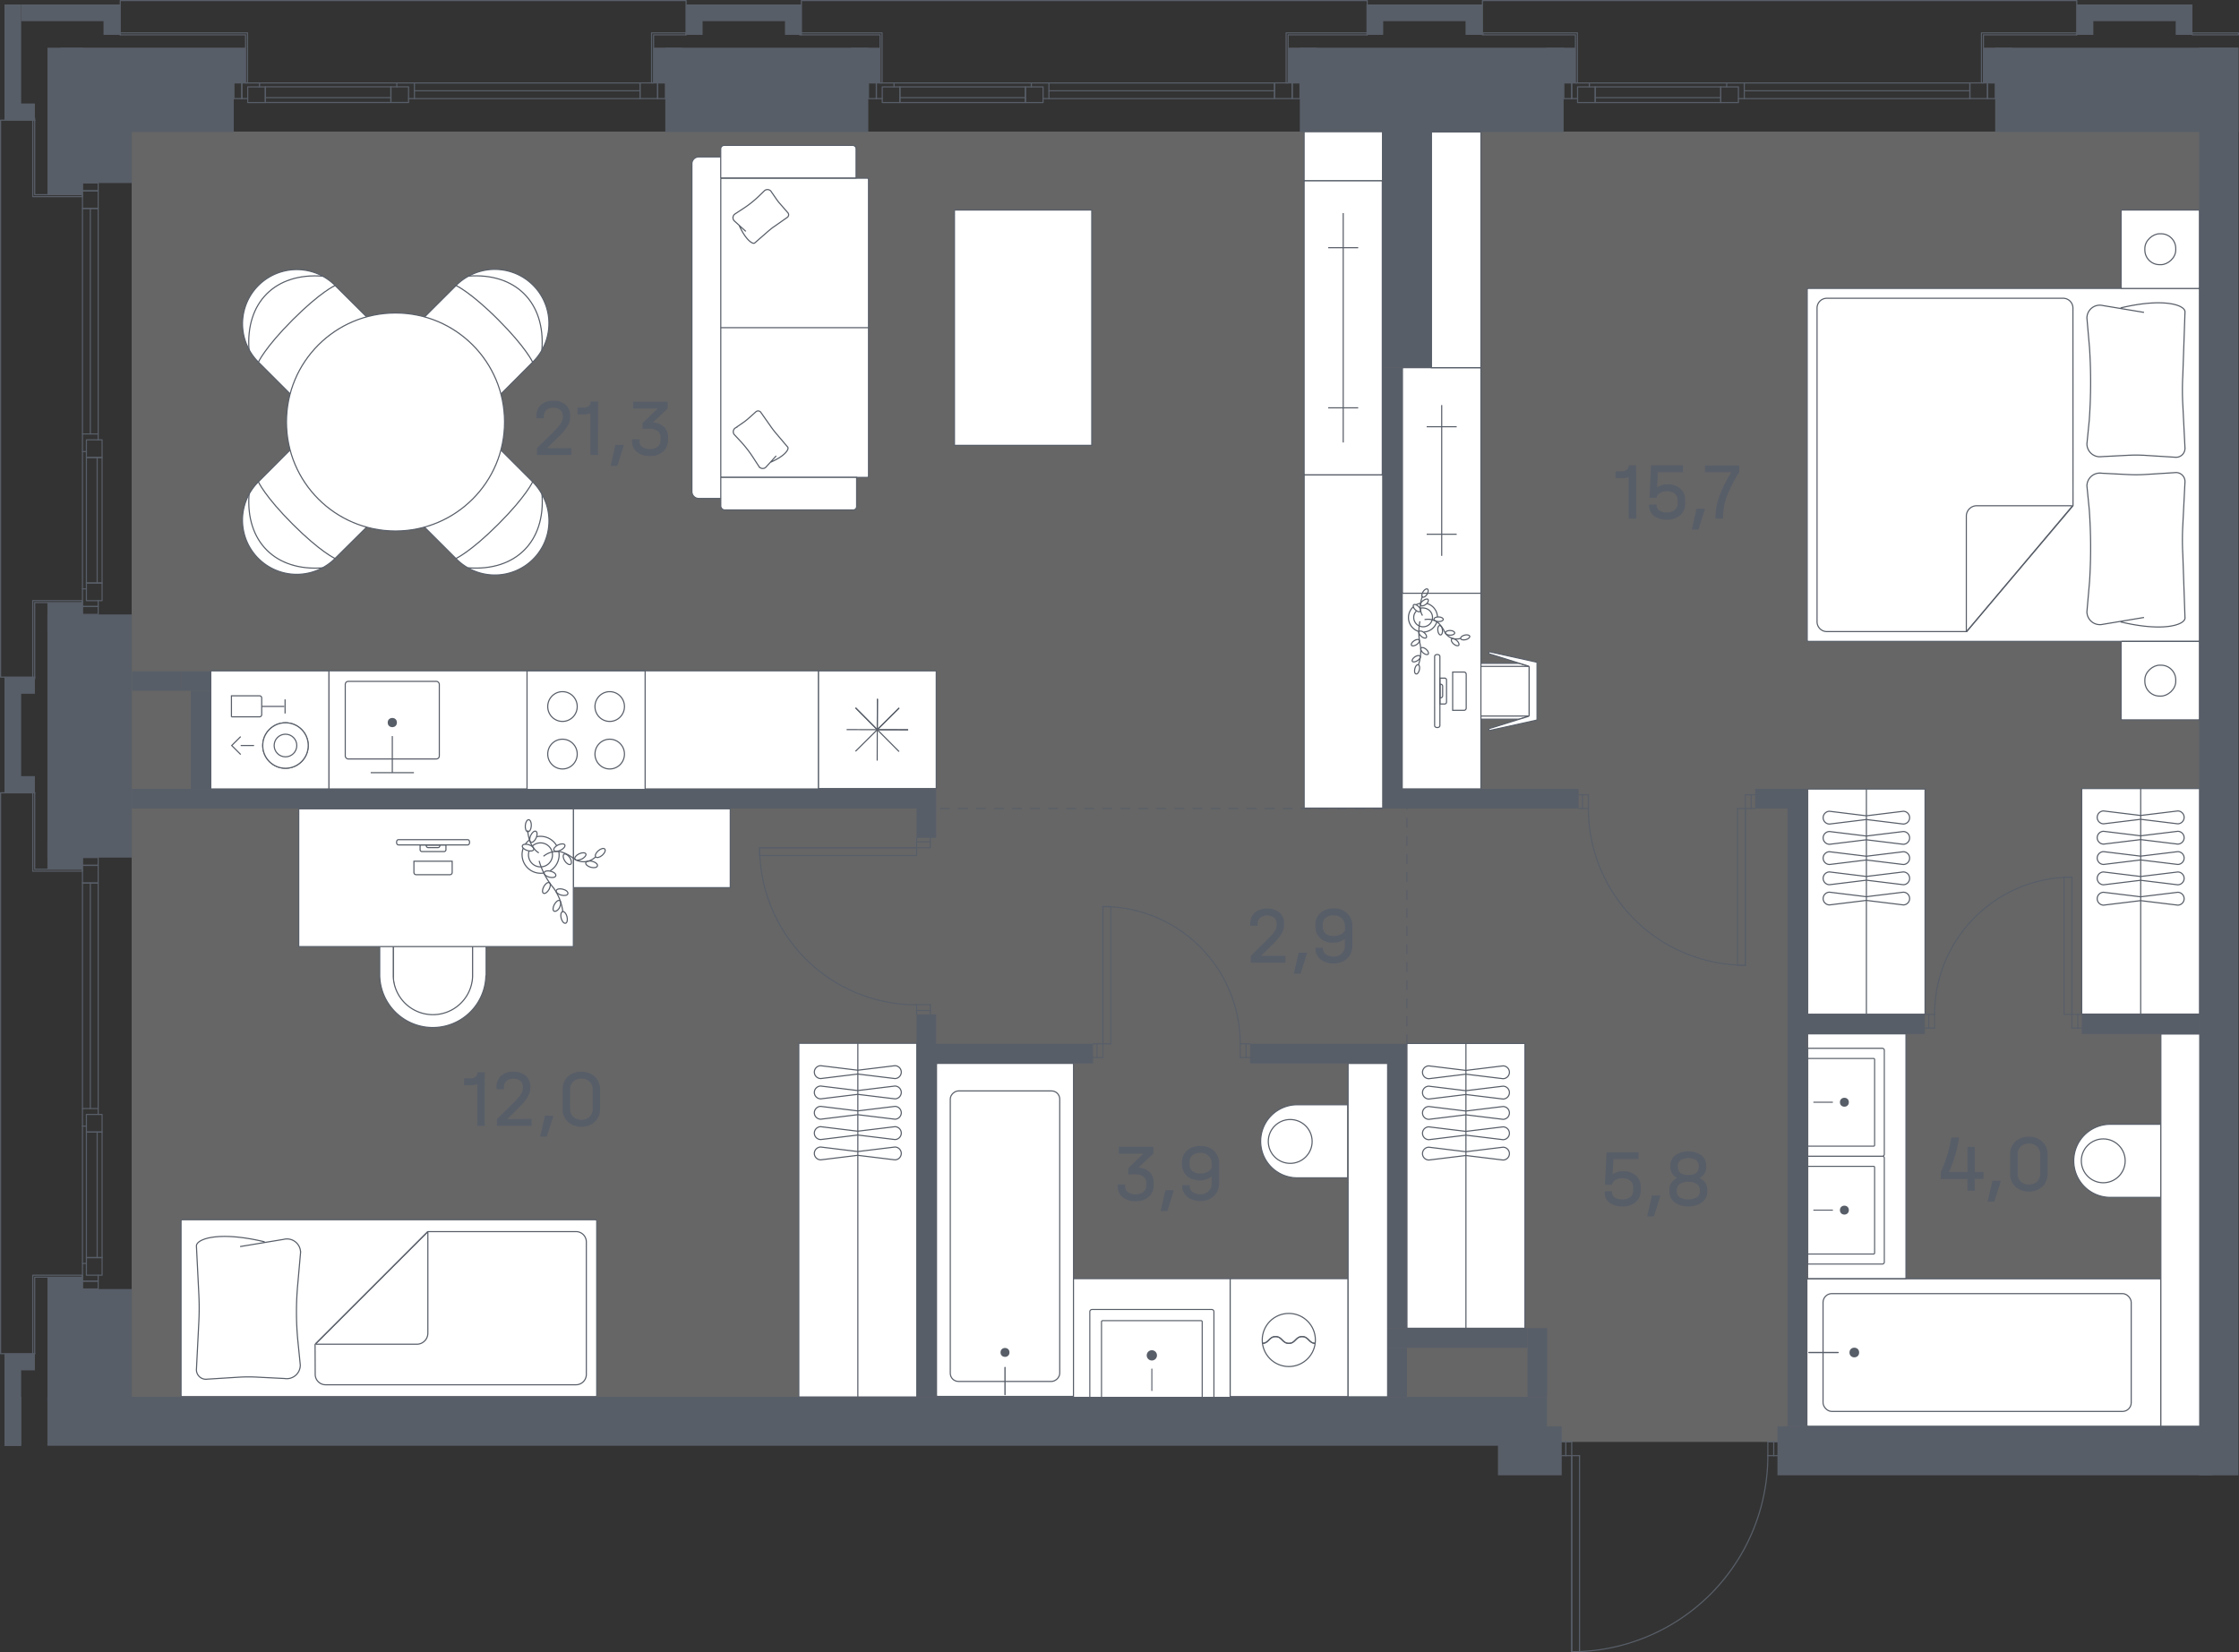 <svg id="Слой_1" data-name="Слой 1" xmlns="http://www.w3.org/2000/svg" viewBox="0 0 496.3 366.34"><rect x="0" y="0" width="496.3" height="366.34" fill="#333333" stroke="none"/><path id="fl528" d="M29.19,29.17H490.35V319.69H337.41v-4.58H29.19Z" fill="#fff" fill-rule="evenodd" opacity="0.25"/><rect x="114.08" y="107.55" width="26.18" height="108.55" transform="translate(-34.66 288.99) rotate(-90)" fill="#fff" stroke="#585e68" stroke-miterlimit="10" stroke-width="0.25"/><rect x="150.94" y="257.44" width="78.41" height="26.15" transform="translate(460.66 80.37) rotate(90)" fill="#fff" stroke="#585e68" stroke-miterlimit="10" stroke-width="0.25"/><line x1="190.15" y1="231.3" x2="190.15" y2="309.72" fill="none" stroke="#585e68" stroke-miterlimit="10" stroke-width="0.25"/><path d="M199.78,255.73h0a1.43,1.43,0,0,1-1.42,1.42l-8.23-1-8.2,1a1.43,1.43,0,0,1-1.42-1.42h0a1.43,1.43,0,0,1,1.42-1.42l8.2,1,8.23-1A1.43,1.43,0,0,1,199.78,255.73Z" fill="none" stroke="#585e68" stroke-miterlimit="10" stroke-width="0.25"/><path d="M199.78,251.23h0a1.43,1.43,0,0,1-1.42,1.42l-8.23-1-8.2,1a1.43,1.43,0,0,1-1.42-1.42h0a1.43,1.43,0,0,1,1.42-1.43l8.2,1,8.23-1A1.43,1.43,0,0,1,199.78,251.23Z" fill="none" stroke="#585e68" stroke-miterlimit="10" stroke-width="0.25"/><path d="M199.78,246.72h0a1.43,1.43,0,0,1-1.42,1.42l-8.23-1-8.2,1a1.43,1.43,0,0,1-1.42-1.42h0a1.43,1.43,0,0,1,1.42-1.42l8.2,1,8.23-1A1.43,1.43,0,0,1,199.78,246.72Z" fill="none" stroke="#585e68" stroke-miterlimit="10" stroke-width="0.25"/><path d="M199.78,242.21h0a1.43,1.43,0,0,1-1.42,1.42l-8.23-1-8.2,1a1.43,1.43,0,0,1-1.42-1.42h0a1.43,1.43,0,0,1,1.42-1.42l8.2,1,8.23-1A1.43,1.43,0,0,1,199.78,242.21Z" fill="none" stroke="#585e68" stroke-miterlimit="10" stroke-width="0.25"/><path d="M199.78,237.7h0a1.43,1.43,0,0,1-1.42,1.43l-8.23-1-8.2,1a1.43,1.43,0,0,1-1.42-1.43h0a1.43,1.43,0,0,1,1.42-1.42l8.2,1,8.23-1A1.43,1.43,0,0,1,199.78,237.7Z" fill="none" stroke="#585e68" stroke-miterlimit="10" stroke-width="0.25"/><rect x="400.6" y="63.95" width="86.96" height="78.25" rx="0.23" transform="translate(888.15 206.15) rotate(-180)" fill="#fff" stroke="#585e68" stroke-miterlimit="10" stroke-width="0.25"/><path d="M470.05,68.27c9.7-2.32,14.28-.59,14.28.86l-.49,14.18a60.75,60.75,0,0,0,0,6.33l.49,9.73a2,2,0,0,1-2.29,2l-6.67-.42a32.29,32.29,0,0,0-3.81,0l-5.67.29a2.87,2.87,0,0,1-3.3-2.84l.52-5.25a118.21,118.21,0,0,0,.06-16l-.58-6.62a2.86,2.86,0,0,1,3.52-2.79l9.13,1.52" fill="none" stroke="#585e68" stroke-miterlimit="10" stroke-width="0.25"/><path d="M470.05,137.88c9.7,2.32,14.28.59,14.28-.86l-.49-14.17a60.56,60.56,0,0,1,0-6.32l.49-9.74a2,2,0,0,0-2.29-2l-6.67.42a34.59,34.59,0,0,1-3.81,0l-5.67-.29a2.87,2.87,0,0,0-3.3,2.83l.52,5.25a118.06,118.06,0,0,1,.06,16l-.58,6.62a2.88,2.88,0,0,0,3.52,2.8l9.13-1.52" fill="none" stroke="#585e68" stroke-miterlimit="10" stroke-width="0.25"/><path d="M459.49,68.3a2.17,2.17,0,0,0-2.17-2.17H404.94a2.17,2.17,0,0,0-2.17,2.17v69.55a2.18,2.18,0,0,0,2.17,2.18h31l23.57-27.9Z" fill="none" stroke="#585e68" stroke-miterlimit="10" stroke-width="0.25"/><path d="M436,139.92l23.26-27.6a.11.11,0,0,0-.08-.19h-21a2.31,2.31,0,0,0-2.32,2.31v25.44A.06.06,0,0,0,436,139.92Z" fill="none" stroke="#585e68" stroke-miterlimit="10" stroke-width="0.25"/><rect x="470.16" y="46.57" width="17.39" height="17.39" rx="0.24" transform="translate(534.12 -423.6) rotate(90)" fill="#fff" stroke="#585e68" stroke-miterlimit="10" stroke-width="0.25"/><rect x="475.43" y="51.84" width="6.85" height="6.85" rx="3.26" transform="translate(534.12 -423.6) rotate(90)" fill="none" stroke="#585e68" stroke-miterlimit="10" stroke-width="0.25"/><path d="M478.86,55.26h0Z" fill="none" stroke="#585e68" stroke-miterlimit="10" stroke-width="0.25" fill-rule="evenodd"/><rect x="470.16" y="142.22" width="17.39" height="17.39" rx="0.24" transform="translate(629.77 -327.95) rotate(90)" fill="#fff" stroke="#585e68" stroke-miterlimit="10" stroke-width="0.25"/><rect x="475.43" y="147.49" width="6.85" height="6.85" rx="3.26" transform="translate(629.77 -327.95) rotate(90)" fill="none" stroke="#585e68" stroke-miterlimit="10" stroke-width="0.25"/><path d="M478.86,150.91h0Z" fill="none" stroke="#585e68" stroke-miterlimit="10" stroke-width="0.25" fill-rule="evenodd"/><rect x="449.51" y="186.76" width="50" height="26.15" transform="translate(674.35 -274.67) rotate(90)" fill="#fff" stroke="#585e68" stroke-miterlimit="10" stroke-width="0.25"/><line x1="474.51" y1="174.82" x2="474.51" y2="224.81" fill="none" stroke="#585e68" stroke-miterlimit="10" stroke-width="0.25"/><path d="M484.14,199.25h0a1.43,1.43,0,0,1-1.42,1.43l-8.22-1-8.21,1a1.43,1.43,0,0,1-1.42-1.43h0a1.43,1.43,0,0,1,1.42-1.42l8.21,1,8.22-1A1.43,1.43,0,0,1,484.14,199.25Z" fill="none" stroke="#585e68" stroke-miterlimit="10" stroke-width="0.25"/><path d="M484.14,194.75h0a1.43,1.43,0,0,1-1.42,1.42l-8.22-1-8.21,1a1.43,1.43,0,0,1-1.42-1.42h0a1.42,1.42,0,0,1,1.42-1.42l8.21,1,8.22-1A1.42,1.42,0,0,1,484.14,194.75Z" fill="none" stroke="#585e68" stroke-miterlimit="10" stroke-width="0.25"/><path d="M484.14,190.24h0a1.43,1.43,0,0,1-1.42,1.42l-8.22-1-8.21,1a1.43,1.43,0,0,1-1.42-1.42h0a1.43,1.43,0,0,1,1.42-1.42l8.21,1,8.22-1A1.43,1.43,0,0,1,484.14,190.24Z" fill="none" stroke="#585e68" stroke-miterlimit="10" stroke-width="0.25"/><path d="M484.14,185.73h0a1.43,1.43,0,0,1-1.42,1.42l-8.22-1-8.21,1a1.43,1.43,0,0,1-1.42-1.42h0a1.43,1.43,0,0,1,1.42-1.42l8.21,1,8.22-1A1.43,1.43,0,0,1,484.14,185.73Z" fill="none" stroke="#585e68" stroke-miterlimit="10" stroke-width="0.25"/><path d="M484.14,181.23h0a1.43,1.43,0,0,1-1.42,1.42l-8.22-1-8.21,1a1.43,1.43,0,0,1-1.42-1.42h0a1.43,1.43,0,0,1,1.42-1.43l8.21,1,8.22-1A1.43,1.43,0,0,1,484.14,181.23Z" fill="none" stroke="#585e68" stroke-miterlimit="10" stroke-width="0.25"/><rect x="293.37" y="249.85" width="63.14" height="26.15" transform="translate(587.87 -62.02) rotate(90)" fill="#fff" stroke="#585e68" stroke-miterlimit="10" stroke-width="0.25"/><line x1="324.94" y1="231.34" x2="324.94" y2="294.46" fill="none" stroke="#585e68" stroke-miterlimit="10" stroke-width="0.25"/><path d="M334.58,255.77h0a1.43,1.43,0,0,1-1.42,1.42l-8.23-1-8.2,1a1.43,1.43,0,0,1-1.42-1.42h0a1.43,1.43,0,0,1,1.42-1.42l8.2,1,8.23-1A1.43,1.43,0,0,1,334.58,255.77Z" fill="none" stroke="#585e68" stroke-miterlimit="10" stroke-width="0.25"/><path d="M334.58,251.26h0a1.43,1.43,0,0,1-1.42,1.42l-8.23-1-8.2,1a1.43,1.43,0,0,1-1.42-1.42h0a1.43,1.43,0,0,1,1.42-1.42l8.2,1,8.23-1A1.43,1.43,0,0,1,334.58,251.26Z" fill="none" stroke="#585e68" stroke-miterlimit="10" stroke-width="0.25"/><path d="M334.58,246.75h0a1.43,1.43,0,0,1-1.42,1.42l-8.23-1-8.2,1a1.43,1.43,0,0,1-1.42-1.42h0a1.43,1.43,0,0,1,1.42-1.42l8.2,1,8.23-1A1.43,1.43,0,0,1,334.58,246.75Z" fill="none" stroke="#585e68" stroke-miterlimit="10" stroke-width="0.25"/><path d="M334.58,242.25h0a1.43,1.43,0,0,1-1.42,1.42l-8.23-1-8.2,1a1.43,1.43,0,0,1-1.42-1.42h0a1.43,1.43,0,0,1,1.42-1.43l8.2,1,8.23-1A1.43,1.43,0,0,1,334.58,242.25Z" fill="none" stroke="#585e68" stroke-miterlimit="10" stroke-width="0.25"/><path d="M334.58,237.74h0a1.43,1.43,0,0,1-1.42,1.42l-8.23-1-8.2,1a1.43,1.43,0,0,1-1.42-1.42h0a1.43,1.43,0,0,1,1.42-1.42l8.2,1,8.23-1A1.43,1.43,0,0,1,334.58,237.74Z" fill="none" stroke="#585e68" stroke-miterlimit="10" stroke-width="0.25"/><rect x="388.75" y="186.89" width="49.92" height="26.01" transform="matrix(0, 1, -1, 0, 613.6, -213.81)" fill="#fff" stroke="#585e68" stroke-miterlimit="10" stroke-width="0.25"/><line x1="413.71" y1="174.92" x2="413.71" y2="224.82" fill="none" stroke="#585e68" stroke-miterlimit="10" stroke-width="0.25"/><path d="M423.29,199.22h0a1.41,1.41,0,0,1-1.41,1.41l-8.18-1-8.16,1a1.42,1.42,0,0,1-1.42-1.41h0a1.42,1.42,0,0,1,1.42-1.41l8.16,1,8.18-1A1.41,1.41,0,0,1,423.29,199.22Z" fill="none" stroke="#585e68" stroke-miterlimit="10" stroke-width="0.25"/><path d="M423.29,194.74h0a1.41,1.41,0,0,1-1.41,1.41l-8.18-1-8.16,1a1.42,1.42,0,0,1-1.42-1.41h0a1.43,1.43,0,0,1,1.42-1.42l8.16,1,8.18-1A1.42,1.42,0,0,1,423.29,194.74Z" fill="none" stroke="#585e68" stroke-miterlimit="10" stroke-width="0.25"/><path d="M423.29,190.25h0a1.42,1.42,0,0,1-1.41,1.42l-8.18-1-8.16,1a1.43,1.43,0,0,1-1.42-1.42h0a1.42,1.42,0,0,1,1.42-1.41l8.16,1,8.18-1A1.41,1.41,0,0,1,423.29,190.25Z" fill="none" stroke="#585e68" stroke-miterlimit="10" stroke-width="0.25"/><path d="M423.29,185.77h0a1.42,1.42,0,0,1-1.41,1.42l-8.18-1-8.16,1a1.43,1.43,0,0,1-1.42-1.42h0a1.42,1.42,0,0,1,1.42-1.41l8.16,1,8.18-1A1.41,1.41,0,0,1,423.29,185.77Z" fill="none" stroke="#585e68" stroke-miterlimit="10" stroke-width="0.25"/><path d="M423.29,181.29h0a1.41,1.41,0,0,1-1.41,1.41l-8.18-1-8.16,1a1.42,1.42,0,0,1-1.42-1.41h0a1.43,1.43,0,0,1,1.42-1.42l8.16,1,8.18-1A1.42,1.42,0,0,1,423.29,181.29Z" fill="none" stroke="#585e68" stroke-miterlimit="10" stroke-width="0.25"/><rect x="400.52" y="283.52" width="78.45" height="32.7" rx="0.25" fill="#fff" stroke="#585e68" stroke-miterlimit="10" stroke-width="0.25"/><rect x="404.1" y="286.81" width="68.31" height="26.12" rx="1.94" fill="none" stroke="#585e68" stroke-miterlimit="10" stroke-width="0.25"/><circle cx="411.03" cy="299.87" r="1.07" fill="#585e68"/><line x1="407.44" y1="299.87" x2="400.96" y2="299.87" fill="none" stroke="#585e68" stroke-linecap="round" stroke-miterlimit="10" stroke-width="0.28"/><rect x="185.86" y="257.51" width="73.83" height="30.37" rx="0.23" transform="translate(-49.92 495.46) rotate(-90)" fill="#fff" stroke="#585e68" stroke-miterlimit="10" stroke-width="0.25"/><rect x="190.57" y="261.95" width="64.41" height="24.26" rx="1.81" transform="translate(-51.31 496.85) rotate(-90)" fill="none" stroke="#585e68" stroke-miterlimit="10" stroke-width="0.25"/><circle cx="222.77" cy="299.85" r="0.99" fill="#585e68"/><line x1="222.77" y1="303.18" x2="222.77" y2="309.2" fill="none" stroke="#585e68" stroke-linecap="round" stroke-miterlimit="10" stroke-width="0.28"/><rect x="478.96" y="249.27" width="5" height="16.2" transform="translate(962.92 514.74) rotate(180)" fill="#fff" stroke="#585e68" stroke-miterlimit="10" stroke-width="0.25"/><path d="M459.66,249.27h11.2a8.1,8.1,0,0,1,8.1,8.1v0a8.1,8.1,0,0,1-8.1,8.1h-11.2a0,0,0,0,1,0,0v-16.2A0,0,0,0,1,459.66,249.27Z" transform="translate(938.63 514.74) rotate(180)" fill="#fff" stroke="#585e68" stroke-miterlimit="10" stroke-width="0.25"/><circle cx="466.21" cy="257.37" r="4.86" fill="none" stroke="#585e68" stroke-miterlimit="10" stroke-width="0.25"/><circle cx="481.46" cy="257.37" r="0.97" fill="#585e68"/><rect x="384.45" y="245.44" width="54.26" height="21.8" transform="translate(155.24 667.93) rotate(-90)" fill="#fff" stroke="#585e68" stroke-miterlimit="10" stroke-width="0.25"/><path d="M400.71,256.33h16.53a.44.44,0,0,1,.44.44v23.05a.44.44,0,0,1-.44.44H400.71a0,0,0,0,1,0,0V256.33A0,0,0,0,1,400.71,256.33Z" fill="#fff" stroke="#585e68" stroke-miterlimit="10" stroke-width="0.24"/><path d="M400.71,258.59h14.6a.22.22,0,0,1,.22.22v19a.22.22,0,0,1-.22.22h-14.6a0,0,0,0,1,0,0v-19.4A0,0,0,0,1,400.71,258.59Z" fill="#fff" stroke="#585e68" stroke-miterlimit="10" stroke-width="0.24"/><circle cx="408.83" cy="268.3" r="0.99" fill="#585e68"/><line x1="402.04" y1="268.3" x2="406.19" y2="268.3" fill="none" stroke="#585e68" stroke-linecap="round" stroke-miterlimit="10" stroke-width="0.23"/><rect x="237.96" y="283.49" width="34.73" height="26.34" transform="translate(510.64 593.33) rotate(-180)" fill="#fff" stroke="#585e68" stroke-miterlimit="10" stroke-width="0.25"/><path d="M245.57,286.33h19a.5.5,0,0,1,.5.5v26.51a.5.5,0,0,1-.5.5h-19a0,0,0,0,1,0,0V286.33A0,0,0,0,1,245.57,286.33Z" transform="translate(-44.76 555.4) rotate(-90)" fill="#fff" stroke="#585e68" stroke-miterlimit="10" stroke-width="0.24"/><path d="M246.8,290.16h16.79a.25.25,0,0,1,.25.25v21.82a.25.25,0,0,1-.25.25H246.8a0,0,0,0,1,0,0V290.16A0,0,0,0,1,246.8,290.16Z" transform="translate(-46 556.64) rotate(-90)" fill="#fff" stroke="#585e68" stroke-miterlimit="10" stroke-width="0.24"/><circle cx="255.32" cy="300.5" r="1.14" fill="#585e68"/><line x1="255.32" y1="308.3" x2="255.32" y2="303.53" fill="none" stroke="#585e68" stroke-linecap="round" stroke-miterlimit="10" stroke-width="0.23"/><path d="M400.71,232.42h16.53a.44.44,0,0,1,.44.44v23.05a.44.44,0,0,1-.44.44H400.71a0,0,0,0,1,0,0V232.42A0,0,0,0,1,400.71,232.42Z" fill="#fff" stroke="#585e68" stroke-miterlimit="10" stroke-width="0.24"/><path d="M400.71,234.68h14.6a.22.22,0,0,1,.22.22v19a.22.22,0,0,1-.22.22h-14.6a0,0,0,0,1,0,0v-19.4A0,0,0,0,1,400.71,234.68Z" fill="#fff" stroke="#585e68" stroke-miterlimit="10" stroke-width="0.24"/><circle cx="408.83" cy="244.38" r="0.99" fill="#585e68"/><line x1="402.04" y1="244.38" x2="406.19" y2="244.38" fill="none" stroke="#585e68" stroke-linecap="round" stroke-miterlimit="10" stroke-width="0.23"/><rect x="440.9" y="267.34" width="86.96" height="10.81" transform="translate(211.64 757.12) rotate(-90)" fill="#fff" stroke="#585e68" stroke-miterlimit="10" stroke-width="0.25"/><path d="M327.39,158.76v.52a.16.16,0,0,0,.16.17h9.19l2.19-.69v-11l-2.19-.69h-9.19a.17.17,0,0,0-.16.17v11.54Z" fill="#fff" stroke="#585e68" stroke-miterlimit="10" stroke-width="0.25"/><path d="M338.84,158.76H327.15a.83.83,0,0,1-.82-.83v-9.36a.83.83,0,0,1,.82-.83h11.69" fill="#fff" stroke="#585e68" stroke-miterlimit="10" stroke-width="0.25"/><path d="M330,144.77h0a.22.22,0,0,0,.15.21l8.64,2.7a.22.22,0,0,1,.16.21v10.73a.24.24,0,0,1-.16.21l-8.64,2.69a.22.22,0,0,0-.15.21h0a.22.22,0,0,0,.27.21l10.26-2.26a.21.21,0,0,0,.17-.21V147a.21.21,0,0,0-.17-.21l-10.26-2.26A.22.22,0,0,0,330,144.77Z" fill="#fff" stroke="#585e68" stroke-miterlimit="10" stroke-width="0.25"/><rect x="310.87" y="81.52" width="17.39" height="50.02" rx="0.21" fill="#fff" stroke="#585e68" stroke-miterlimit="10" stroke-width="0.25"/><line x1="319.57" y1="89.81" x2="319.57" y2="123.24" fill="none" stroke="#585e68" stroke-miterlimit="10" stroke-width="0.25"/><line x1="316.24" y1="118.45" x2="322.89" y2="118.45" fill="none" stroke="#585e68" stroke-miterlimit="10" stroke-width="0.25"/><line x1="316.24" y1="94.61" x2="322.89" y2="94.61" fill="none" stroke="#585e68" stroke-miterlimit="10" stroke-width="0.25"/><rect x="297.86" y="144.5" width="43.37" height="17.44" transform="translate(166.32 472.76) rotate(-90)" fill="#fff" stroke="#585e68" stroke-miterlimit="10" stroke-width="0.25"/><path d="M314,135.43a2.1,2.1,0,0,0-.58,1,2.08,2.08,0,1,0,2.49-1.57,2.11,2.11,0,0,0-1.09,0" fill="none" stroke="#585e68" stroke-miterlimit="10" stroke-width="0.25"/><path d="M314.74,137.74a12.7,12.7,0,0,0,.1,5.35,9.23,9.23,0,0,1-.4,4.23l-.06.17" fill="none" stroke="#585e68" stroke-miterlimit="10" stroke-width="0.25"/><path d="M315.77,137.38a3.64,3.64,0,0,1,3,.68,6.66,6.66,0,0,1,1.46,2.06,3,3,0,0,0,3.52,1.42" fill="none" stroke="#585e68" stroke-miterlimit="10" stroke-width="0.25"/><path d="M315.32,136.48s-1.13-1.46,0-4.32" fill="none" stroke="#585e68" stroke-miterlimit="10" stroke-width="0.25"/><ellipse cx="314.13" cy="148.42" rx="1.04" ry="0.52" transform="translate(99.93 421.96) rotate(-77.23)" fill="none" stroke="#585e68" stroke-miterlimit="10" stroke-width="0.25"/><path d="M314.78,145.47c.16.24-.1.7-.57,1s-1,.39-1.15.16.09-.69.56-1S314.61,145.24,314.78,145.47Z" fill="none" stroke="#585e68" stroke-miterlimit="10" stroke-width="0.25"/><path d="M314.59,141.91c.16.23-.09.69-.57,1s-1,.4-1.15.16.09-.69.57-1S314.43,141.67,314.59,141.91Z" fill="none" stroke="#585e68" stroke-miterlimit="10" stroke-width="0.25"/><path d="M315,143.67c.19-.22.69-.09,1.13.29s.63.86.44,1.07-.69.09-1.13-.29S314.84,143.88,315,143.67Z" fill="none" stroke="#585e68" stroke-miterlimit="10" stroke-width="0.25"/><path d="M314.58,140c.19-.21.69-.08,1.13.29s.63.86.44,1.08-.69.09-1.13-.29S314.39,140.17,314.58,140Z" fill="none" stroke="#585e68" stroke-miterlimit="10" stroke-width="0.25"/><path d="M323.77,141.57c-.07-.28.32-.62.88-.76s1.07,0,1.14.25-.33.62-.88.76S323.84,141.85,323.77,141.57Z" fill="none" stroke="#585e68" stroke-miterlimit="10" stroke-width="0.25"/><path d="M321.77,141.7c.19-.21.69-.08,1.13.3s.63.86.44,1.07-.69.09-1.13-.29S321.58,141.92,321.77,141.7Z" fill="none" stroke="#585e68" stroke-miterlimit="10" stroke-width="0.25"/><path d="M320.39,140.28c0-.29.48-.5,1.06-.49s1,.27,1,.55-.48.51-1.05.49S320.38,140.57,320.39,140.28Z" fill="none" stroke="#585e68" stroke-miterlimit="10" stroke-width="0.25"/><path d="M317.85,137.26c0-.28.48-.5,1.06-.48s1,.26,1,.55-.48.5-1.05.48S317.84,137.55,317.85,137.26Z" fill="none" stroke="#585e68" stroke-miterlimit="10" stroke-width="0.25"/><path d="M315.32,132.38c-.25-.15-.2-.67.1-1.16s.74-.77,1-.62.2.67-.1,1.16S315.56,132.53,315.32,132.38Z" fill="none" stroke="#585e68" stroke-miterlimit="10" stroke-width="0.25"/><path d="M314.94,134.22c-.18-.22,0-.69.49-1.05s1-.47,1.13-.25,0,.7-.48,1.06S315.12,134.45,314.94,134.22Z" fill="none" stroke="#585e68" stroke-miterlimit="10" stroke-width="0.25"/><path d="M314.81,135.57c-.21.2-.7,0-1.1-.37s-.57-.91-.37-1.11.7,0,1.1.38S315,135.37,314.81,135.57Z" fill="none" stroke="#585e68" stroke-miterlimit="10" stroke-width="0.25"/><path d="M319.11,138.68c.28,0,.57.41.63,1s-.11,1.06-.4,1.09-.57-.4-.63-1S318.82,138.72,319.11,138.68Z" fill="none" stroke="#585e68" stroke-miterlimit="10" stroke-width="0.25"/><path d="M313.28,134.53a3.27,3.27,0,0,0-1,1.69,3.23,3.23,0,0,0,2.25,3.8" fill="none" stroke="#585e68" stroke-miterlimit="10" stroke-width="0.25"/><path d="M314.88,133.76a3.21,3.21,0,0,0-1,.33" fill="none" stroke="#585e68" stroke-miterlimit="10" stroke-width="0.25"/><path d="M318.63,136.79a3.21,3.21,0,0,0-2.38-3" fill="none" stroke="#585e68" stroke-miterlimit="10" stroke-width="0.25"/><path d="M315.57,140.14a3.24,3.24,0,0,0,2.95-2.37" fill="none" stroke="#585e68" stroke-miterlimit="10" stroke-width="0.25"/><path d="M319.17,150.35h1.06a.41.41,0,0,1,.41.41v4.91a.41.41,0,0,1-.41.41h-1.06a0,0,0,0,1,0,0v-5.72a0,0,0,0,1,0,0Z" fill="none" stroke="#585e68" stroke-miterlimit="10" stroke-width="0.25"/><path d="M318.59,161.31h0c-.33,0-.59-.18-.59-.4v-15.4c0-.22.26-.4.59-.4h0c.32,0,.58.18.58.4v15.4C319.17,161.13,318.91,161.31,318.59,161.31Z" fill="none" stroke="#585e68" stroke-miterlimit="10" stroke-width="0.25"/><path d="M319.17,154.75h0v-3.08h0c.34,0,.61.18.61.41v2.26C319.78,154.57,319.51,154.75,319.17,154.75Z" fill="none" stroke="#585e68" stroke-miterlimit="10" stroke-width="0.25"/><path d="M322,149h2.51a.49.49,0,0,1,.49.49V157a.49.49,0,0,1-.49.49H322a0,0,0,0,1,0,0V149a0,0,0,0,1,0,0Z" fill="none" stroke="#585e68" stroke-miterlimit="10" stroke-width="0.25"/><rect x="272.68" y="283.49" width="26.14" height="26.14" transform="translate(571.51 593.13) rotate(-180)" fill="#fff" stroke="#585e68" stroke-miterlimit="10" stroke-width="0.25"/><circle cx="285.68" cy="297.09" r="5.89" fill="none" stroke="#585e68" stroke-miterlimit="10" stroke-width="0.25"/><path d="M291.57,297.84c-1.47,0-1.47-1.5-2.94-1.5s-1.47,1.5-2.94,1.5-1.48-1.5-2.95-1.5-1.47,1.5-2.95,1.5" fill="none" stroke="#585e68" stroke-miterlimit="10" stroke-width="0.25"/><path d="M291.57,297.84c-1.47,0-1.47-1.5-2.94-1.5s-1.47,1.5-2.94,1.5-1.48-1.5-2.95-1.5-1.47,1.5-2.95,1.5" fill="none" stroke="#585e68" stroke-miterlimit="10" stroke-width="0.25"/><rect x="40.13" y="270.43" width="92.14" height="39.22" rx="0.25" fill="#fff" stroke="#585e68" stroke-miterlimit="10" stroke-width="0.25"/><path d="M58.67,275.33c-10.27-2.46-15.13-.62-15.13.91l.52,10.42a62.58,62.58,0,0,1,0,6.71l-.52,10.31A2.11,2.11,0,0,0,46,305.77l7.07-.44a36.29,36.29,0,0,1,4,0l6,.3a3,3,0,0,0,3.49-3L66,297.05A66.71,66.71,0,0,1,66,284.73l.62-7a3,3,0,0,0-3.73-2.95l-9.67,1.6" fill="none" stroke="#585e68" stroke-miterlimit="10" stroke-width="0.25"/><path d="M69.87,304.72a2.3,2.3,0,0,0,2.3,2.3h55.5a2.3,2.3,0,0,0,2.3-2.3V275.36a2.3,2.3,0,0,0-2.3-2.3H94.84l-25,25Z" fill="none" stroke="#585e68" stroke-miterlimit="10" stroke-width="0.25"/><path d="M94.73,273.17,70.07,297.82a.13.13,0,0,0,.09.21H92.39a2.45,2.45,0,0,0,2.45-2.45V273.22A.07.07,0,0,0,94.73,273.17Z" fill="none" stroke="#585e68" stroke-miterlimit="10" stroke-width="0.25"/><path d="M118.07,80.3A12,12,0,0,0,104,61.15a11.7,11.7,0,0,0-2.9,2.14l-8.89,8.88a4.15,4.15,0,0,0,0,5.87l11.14,11.14a4.15,4.15,0,0,0,5.87,0Z" fill="#fff" stroke="#585e68" stroke-miterlimit="10" stroke-width="0.25"/><path d="M120.12,77.55c.8-10.49-5.84-17.13-16.33-16.33" fill="none" stroke="#585e68" stroke-linecap="round" stroke-linejoin="round" stroke-width="0.25"/><path d="M101.06,63.29s3.23,1.44,9.39,7.61,7.62,9.4,7.62,9.4" fill="none" stroke="#585e68" stroke-linecap="round" stroke-linejoin="round" stroke-width="0.25"/><path d="M74.28,63.29a12,12,0,1,0-17,17l8.88,8.88a4.15,4.15,0,0,0,5.87,0L83.16,78a4.15,4.15,0,0,0,0-5.87Z" fill="#fff" stroke="#585e68" stroke-miterlimit="10" stroke-width="0.25"/><path d="M71.53,61.23C61,60.43,54.4,67.07,55.2,77.56" fill="none" stroke="#585e68" stroke-linecap="round" stroke-linejoin="round" stroke-width="0.25"/><path d="M57.27,80.3s1.45-3.23,7.61-9.4,9.4-7.61,9.4-7.61" fill="none" stroke="#585e68" stroke-linecap="round" stroke-linejoin="round" stroke-width="0.25"/><path d="M57.27,106.82a12,12,0,1,0,17,17L83.16,115a4.15,4.15,0,0,0,0-5.87L72,97.94a4.15,4.15,0,0,0-5.87,0Z" fill="#fff" stroke="#585e68" stroke-miterlimit="10" stroke-width="0.25"/><path d="M55.21,109.57c-.8,10.49,5.84,17.13,16.33,16.33" fill="none" stroke="#585e68" stroke-linecap="round" stroke-linejoin="round" stroke-width="0.25"/><path d="M74.28,123.83s-3.23-1.44-9.4-7.61-7.61-9.4-7.61-9.4" fill="none" stroke="#585e68" stroke-linecap="round" stroke-linejoin="round" stroke-width="0.25"/><path d="M101.06,123.83a12,12,0,0,0,19.15-14.11,12.35,12.35,0,0,0-2.14-2.9l-8.89-8.88a4.15,4.15,0,0,0-5.87,0L92.17,109.08a4.15,4.15,0,0,0,0,5.87Z" fill="#fff" stroke="#585e68" stroke-miterlimit="10" stroke-width="0.25"/><path d="M103.81,125.89c10.49.8,17.13-5.84,16.33-16.33" fill="none" stroke="#585e68" stroke-linecap="round" stroke-linejoin="round" stroke-width="0.25"/><path d="M118.07,106.82s-1.45,3.23-7.62,9.4-9.39,7.61-9.39,7.61" fill="none" stroke="#585e68" stroke-linecap="round" stroke-linejoin="round" stroke-width="0.25"/><g id="CIRCLE"><circle cx="87.67" cy="93.56" r="24.17" fill="#fff" stroke="#585e68" stroke-miterlimit="10" stroke-width="0.25"/></g><rect x="289.07" y="40.04" width="17.33" height="65.26" rx="0.21" fill="#fff" stroke="#585e68" stroke-miterlimit="10" stroke-width="0.25"/><line x1="297.74" y1="98.1" x2="297.74" y2="47.24" fill="none" stroke="#585e68" stroke-miterlimit="10" stroke-width="0.25"/><line x1="294.41" y1="54.92" x2="301.06" y2="54.92" fill="none" stroke="#585e68" stroke-miterlimit="10" stroke-width="0.25"/><line x1="294.41" y1="90.42" x2="301.06" y2="90.42" fill="none" stroke="#585e68" stroke-miterlimit="10" stroke-width="0.25"/><path d="M159.89,110.51h-5a1.52,1.52,0,0,1-1.52-1.52V36.31a1.52,1.52,0,0,1,1.52-1.52h5" fill="#fff" stroke="#585e68" stroke-miterlimit="10" stroke-width="0.25"/><rect x="159.77" y="39.51" width="32.75" height="66.33" rx="0.25" transform="translate(352.29 145.35) rotate(-180)" fill="#fff" stroke="#585e68" stroke-miterlimit="10" stroke-width="0.25"/><path d="M160.65,113.06h28.48a.76.76,0,0,0,.75-.76v-6.46H159.77v6.4A.92.92,0,0,0,160.65,113.06Z" fill="#fff" stroke="#585e68" stroke-miterlimit="10" stroke-width="0.25"/><path d="M160.53,32.24H189a.76.76,0,0,1,.76.76v6.46h-30V33A.76.76,0,0,1,160.53,32.24Z" fill="#fff" stroke="#585e68" stroke-miterlimit="10" stroke-width="0.25"/><line x1="192.52" y1="72.65" x2="159.77" y2="72.65" fill="#fff" stroke="#585e68" stroke-miterlimit="10" stroke-width="0.25"/><path d="M170.83,102.47c3.24-1.4,4.12-2.9,3.78-3.34l-2.4-2.83a20.67,20.67,0,0,1-1.46-1.89l-2.11-3a.73.73,0,0,0-1.1-.1l-1.76,1.57a12,12,0,0,1-1.06.82l-1.65,1.14a1,1,0,0,0-.27,1.56l1.36,1.45a26.38,26.38,0,0,1,2.7,3.46l1.37,2.11a1,1,0,0,0,1.62.07l2.2-2.42" fill="none" stroke="#585e68" stroke-miterlimit="10" stroke-width="0.25"/><path d="M163.88,50.06c1.49,3.24,3,4.14,3.4,3.82l2.66-2.32c.56-.49,1.16-1,1.77-1.4l2.85-2a.71.71,0,0,0,0-1.08L173,45.28a10.66,10.66,0,0,1-.85-1.06L171,42.56a1,1,0,0,0-1.52-.3l-1.36,1.31a22.52,22.52,0,0,1-3.25,2.59l-2,1.31a1,1,0,0,0,0,1.6l2.45,2.23" fill="none" stroke="#585e68" stroke-miterlimit="10" stroke-width="0.25"/><rect x="211.56" y="46.56" width="30.43" height="52.17" transform="translate(453.56 145.3) rotate(-180)" fill="#fff" stroke="#585e68" stroke-miterlimit="10" stroke-width="0.25"/><rect x="46.71" y="148.74" width="26.18" height="26.18" transform="translate(-102.02 221.63) rotate(-90)" fill="#fff" stroke="#585e68" stroke-miterlimit="10" stroke-width="0.25"/><circle cx="63.28" cy="165.29" r="5.04" fill="#fff" stroke="#585e68" stroke-miterlimit="10" stroke-width="0.25"/><circle cx="63.28" cy="165.29" r="5.04" fill="#fff" stroke="#585e68" stroke-miterlimit="10" stroke-width="0.25"/><circle cx="63.28" cy="165.29" r="2.51" fill="#fff" stroke="#585e68" stroke-miterlimit="10" stroke-width="0.25"/><path d="M52.34,153.27H57a0,0,0,0,1,0,0v6.23a.48.48,0,0,1-.48.48H52.82a.48.48,0,0,1-.48-.48v-6.23A0,0,0,0,1,52.34,153.27Z" transform="translate(-101.97 211.27) rotate(-90)" fill="#fff" stroke="#585e68" stroke-miterlimit="10" stroke-width="0.25"/><line x1="63.02" y1="156.62" x2="58" y2="156.62" fill="#fff" stroke="#585e68" stroke-miterlimit="10" stroke-width="0.25"/><line x1="63.19" y1="158.19" x2="63.19" y2="155.06" fill="#fff" stroke="#585e68" stroke-miterlimit="10" stroke-width="0.25"/><line x1="51.74" y1="165.29" x2="56.31" y2="165.29" fill="#fff" stroke="#585e68" stroke-miterlimit="10" stroke-width="0.25"/><polyline points="53.35 167.28 51.36 165.29 53.35 163.31" fill="#fff" stroke="#585e68" stroke-miterlimit="10" stroke-width="0.25"/><rect x="181.44" y="148.74" width="26.09" height="26.09" transform="translate(32.7 356.27) rotate(-90)" fill="#fff" stroke="#585e68" stroke-miterlimit="10" stroke-width="0.25"/><polyline points="189.63 166.57 194.46 161.78 189.63 156.92" fill="none" stroke="#585e68" stroke-miterlimit="10" stroke-width="0.25"/><polyline points="187.66 161.76 194.46 161.78 194.49 154.93" fill="none" stroke="#585e68" stroke-miterlimit="10" stroke-width="0.25"/><polyline points="189.67 156.95 194.46 161.78 199.32 156.95" fill="none" stroke="#585e68" stroke-miterlimit="10" stroke-width="0.25"/><polyline points="194.49 154.98 194.46 161.78 201.31 161.8" fill="none" stroke="#585e68" stroke-miterlimit="10" stroke-width="0.25"/><polyline points="199.29 156.99 194.46 161.78 199.29 166.64" fill="none" stroke="#585e68" stroke-miterlimit="10" stroke-width="0.25"/><polyline points="201.27 161.8 194.46 161.78 194.44 168.63" fill="none" stroke="#585e68" stroke-miterlimit="10" stroke-width="0.25"/><rect x="116.82" y="148.74" width="26.18" height="26.36" transform="translate(259.82 323.84) rotate(-180)" fill="#fff" stroke="#585e68" stroke-miterlimit="10" stroke-width="0.25"/><ellipse cx="135.15" cy="156.65" rx="3.27" ry="3.3" fill="#fff" stroke="#585e68" stroke-miterlimit="10" stroke-width="0.25"/><ellipse cx="135.15" cy="167.19" rx="3.27" ry="3.3" fill="#fff" stroke="#585e68" stroke-miterlimit="10" stroke-width="0.25"/><ellipse cx="124.68" cy="156.65" rx="3.27" ry="3.3" fill="#fff" stroke="#585e68" stroke-miterlimit="10" stroke-width="0.25"/><ellipse cx="124.68" cy="167.19" rx="3.27" ry="3.3" fill="#fff" stroke="#585e68" stroke-miterlimit="10" stroke-width="0.25"/><rect x="74.3" y="148.74" width="25.31" height="25.31" transform="translate(173.91 322.78) rotate(-180)" fill="none"/><rect x="76.53" y="151.08" width="20.85" height="17.2" rx="0.64" transform="translate(173.91 319.35) rotate(-180)" fill="#fff" stroke="#585e68" stroke-miterlimit="10" stroke-width="0.25"/><line x1="82.17" y1="171.31" x2="91.75" y2="171.31" fill="none" stroke="#585e68" stroke-miterlimit="10" stroke-width="0.25"/><line x1="86.96" y1="171.31" x2="86.96" y2="163.2" fill="none" stroke="#585e68" stroke-miterlimit="10" stroke-width="0.25"/><circle cx="86.96" cy="160.2" r="1.02" fill="#585e68"/><rect x="298.73" y="244.97" width="5" height="16.2" transform="matrix(-1, 0, 0, -1, 602.46, 506.14)" fill="#fff" stroke="#585e68" stroke-miterlimit="10" stroke-width="0.25"/><path d="M279.43,245h11.2a8.1,8.1,0,0,1,8.1,8.1v0a8.1,8.1,0,0,1-8.1,8.1h-11.2a0,0,0,0,1,0,0V245A0,0,0,0,1,279.43,245Z" transform="matrix(-1, 0, 0, -1, 578.17, 506.14)" fill="#fff" stroke="#585e68" stroke-miterlimit="10" stroke-width="0.25"/><circle cx="285.99" cy="253.07" r="4.86" fill="none" stroke="#585e68" stroke-miterlimit="10" stroke-width="0.25"/><circle cx="301.23" cy="253.07" r="0.97" fill="#585e68"/><rect x="266.25" y="268.36" width="73.91" height="8.76" transform="translate(575.94 -30.47) rotate(90)" fill="#fff" stroke="#585e68" stroke-miterlimit="10" stroke-width="0.25"/><rect x="135.75" y="170.69" width="17.48" height="34.76" transform="translate(-43.58 332.56) rotate(-90)" fill="#fff" stroke="#585e68" stroke-miterlimit="10" stroke-width="0.25"/><path d="M87.2,216.35v-8.44s2.44-2.32,8.8-2.32c6.57,0,8.79,2.32,8.79,2.32v8.55a8.8,8.8,0,1,1-17.59-.11Z" fill="#fff" stroke="#585e68" stroke-miterlimit="10" stroke-width="0.25"/><path d="M107.76,216.39v-9.46a1.49,1.49,0,0,0-3,0v9.53a8.8,8.8,0,0,1-17.59,0v-9.53a1.49,1.49,0,0,0-3,0v9.46a11.77,11.77,0,0,0,23.53,0Z" fill="#fff" stroke="#585e68" stroke-miterlimit="10" stroke-width="0.25"/><rect x="66.22" y="179.33" width="60.87" height="30.54" fill="#fff" stroke="#585e68" stroke-miterlimit="10" stroke-width="0.25"/><path d="M117.29,188.68a2.53,2.53,0,0,0-.06,1.52,2.66,2.66,0,1,0,1.92-3.24,2.69,2.69,0,0,0-1.21.68" fill="none" stroke="#585e68" stroke-miterlimit="10" stroke-width="0.25"/><path d="M119.5,190.86a16.4,16.4,0,0,0,3.24,6.06,11.76,11.76,0,0,1,2,5.06c0,.07,0,.15,0,.22" fill="none" stroke="#585e68" stroke-miterlimit="10" stroke-width="0.25"/><path d="M120.47,189.85a4.71,4.71,0,0,1,3.83-1,8.53,8.53,0,0,1,2.86,1.5A3.79,3.79,0,0,0,132,190" fill="none" stroke="#585e68" stroke-miterlimit="10" stroke-width="0.25"/><path d="M119.44,189.09s-2.15-1-2.48-5" fill="none" stroke="#585e68" stroke-miterlimit="10" stroke-width="0.25"/><ellipse cx="125.03" cy="203.41" rx="0.67" ry="1.33" transform="translate(-46.22 37.03) rotate(-14.25)" fill="none" stroke="#585e68" stroke-miterlimit="10" stroke-width="0.25"/><path d="M124.05,199.67c.33.18.3.85,0,1.5s-.91,1-1.23.85-.3-.85.06-1.49S123.73,199.5,124.05,199.67Z" fill="none" stroke="#585e68" stroke-miterlimit="10" stroke-width="0.25"/><path d="M121.76,195.71c.32.17.3.84-.06,1.49s-.9,1-1.22.85-.3-.84.06-1.49S121.44,195.53,121.76,195.71Z" fill="none" stroke="#585e68" stroke-miterlimit="10" stroke-width="0.25"/><path d="M123.29,197.46c.09-.36.74-.5,1.46-.32s1.22.61,1.13,1-.74.5-1.46.32S123.2,197.82,123.29,197.46Z" fill="none" stroke="#585e68" stroke-miterlimit="10" stroke-width="0.25"/><path d="M120.61,193.48c.09-.36.74-.5,1.46-.32s1.22.61,1.13,1-.74.5-1.45.32S120.52,193.84,120.61,193.48Z" fill="none" stroke="#585e68" stroke-miterlimit="10" stroke-width="0.25"/><path d="M132.05,190c-.24-.27,0-.89.57-1.38s1.2-.65,1.44-.37,0,.89-.57,1.38S132.29,190.25,132.05,190Z" fill="none" stroke="#585e68" stroke-miterlimit="10" stroke-width="0.25"/><path d="M129.84,191.29c.09-.35.75-.5,1.46-.32s1.22.62,1.13,1-.74.5-1.45.32S129.75,191.65,129.84,191.29Z" fill="none" stroke="#585e68" stroke-miterlimit="10" stroke-width="0.25"/><path d="M127.44,190.47c-.16-.33.26-.86.92-1.17s1.34-.3,1.5,0-.26.86-.93,1.17S127.6,190.8,127.44,190.47Z" fill="none" stroke="#585e68" stroke-miterlimit="10" stroke-width="0.25"/><path d="M122.78,188.5c-.15-.33.26-.85.93-1.17s1.33-.3,1.49,0-.26.85-.93,1.17S122.94,188.84,122.78,188.5Z" fill="none" stroke="#585e68" stroke-miterlimit="10" stroke-width="0.25"/><path d="M117,184.4c-.37,0-.62-.64-.56-1.38s.4-1.31.76-1.28.62.65.57,1.38S117.41,184.43,117,184.4Z" fill="none" stroke="#585e68" stroke-miterlimit="10" stroke-width="0.25"/><path d="M117.68,186.73c-.33-.15-.36-.82-.05-1.49s.82-1.09,1.15-.94.36.82.06,1.49S118,186.88,117.68,186.73Z" fill="none" stroke="#585e68" stroke-miterlimit="10" stroke-width="0.25"/><path d="M118.32,188.34c-.11.35-.77.45-1.47.22s-1.18-.7-1.06-1.05.77-.45,1.47-.21S118.44,188,118.32,188.34Z" fill="none" stroke="#585e68" stroke-miterlimit="10" stroke-width="0.25"/><path d="M125,189.4c.31-.21.89.13,1.3.74s.48,1.28.18,1.48-.89-.13-1.29-.74S124.74,189.6,125,189.4Z" fill="none" stroke="#585e68" stroke-miterlimit="10" stroke-width="0.25"/><path d="M116,188a4.13,4.13,0,0,0,4.63,5.54" fill="none" stroke="#585e68" stroke-miterlimit="10" stroke-width="0.25"/><path d="M117.35,186.23a4.5,4.5,0,0,0-.91.94" fill="none" stroke="#585e68" stroke-miterlimit="10" stroke-width="0.25"/><path d="M123.39,187.51a4.13,4.13,0,0,0-4.44-2" fill="none" stroke="#585e68" stroke-miterlimit="10" stroke-width="0.25"/><path d="M121.85,193.12a4.13,4.13,0,0,0,2-4.42" fill="none" stroke="#585e68" stroke-miterlimit="10" stroke-width="0.25"/><path d="M95.26,185.21h1.06a.41.41,0,0,1,.41.41v4.91a.41.41,0,0,1-.41.41H95.26a0,0,0,0,1,0,0v-5.72a0,0,0,0,1,0,0Z" transform="translate(284.06 92.07) rotate(90)" fill="none" stroke="#585e68" stroke-miterlimit="10" stroke-width="0.25"/><path d="M87.9,186.75h0c0-.33.17-.59.39-.59H103.7c.22,0,.39.26.39.59h0c0,.32-.17.58-.39.58H88.29C88.07,187.33,87.9,187.07,87.9,186.75Z" fill="none" stroke="#585e68" stroke-miterlimit="10" stroke-width="0.25"/><path d="M94.46,187.33h3.07c0,.34-.18.6-.4.6H94.86C94.64,187.93,94.46,187.67,94.46,187.33Z" fill="none" stroke="#585e68" stroke-miterlimit="10" stroke-width="0.25"/><path d="M94.5,188.2H97a.49.49,0,0,1,.49.49v7.5a.49.49,0,0,1-.49.49H94.5a0,0,0,0,1,0,0V188.2A0,0,0,0,1,94.5,188.2Z" transform="translate(288.43 96.44) rotate(90)" fill="none" stroke="#585e68" stroke-miterlimit="10" stroke-width="0.25"/><rect x="260.87" y="133.51" width="73.87" height="17.45" transform="translate(155.57 440.04) rotate(-90)" fill="#fff" stroke="#585e68" stroke-miterlimit="10" stroke-width="0.25"/><rect x="292.33" y="25.91" width="10.87" height="17.39" transform="translate(263.16 332.38) rotate(-90)" fill="#fff" stroke="#585e68" stroke-miterlimit="10" stroke-width="0.25"/><rect x="296.65" y="49.91" width="52.26" height="10.96" transform="translate(267.39 378.17) rotate(-90)" fill="#fff" stroke="#585e68" stroke-miterlimit="10" stroke-width="0.25"/><rect x="436.86" y="18.17" width="3.48" height="3.91" transform="translate(458.73 -418.48) rotate(90)" stroke-width="0.25" stroke="#585e68" stroke-linecap="round" stroke-linejoin="round" fill="none"/><rect x="409.91" y="-4.87" width="3.48" height="50" transform="translate(431.77 -391.52) rotate(90)" stroke-width="0.25" stroke="#585e68" stroke-linecap="round" stroke-linejoin="round" fill="none"/><rect x="381.65" y="19.04" width="3.48" height="3.91" transform="translate(404.38 -362.39) rotate(90)" stroke-width="0.25" stroke="#585e68" stroke-linecap="round" stroke-linejoin="round" fill="none"/><rect x="365.78" y="7.08" width="3.48" height="27.83" transform="translate(388.51 -346.52) rotate(90)" stroke-width="0.25" stroke="#585e68" stroke-linecap="round" stroke-linejoin="round" fill="none"/><rect x="349.91" y="19.04" width="3.48" height="3.91" transform="translate(372.64 -330.65) rotate(90)" stroke-width="0.25" stroke="#585e68" stroke-linecap="round" stroke-linejoin="round" fill="none"/><line x1="348.39" y1="18.39" x2="386.65" y2="18.39" fill="none" stroke="#585e68" stroke-linecap="round" stroke-linejoin="round" stroke-width="0.25"/><line x1="386.65" y1="21.86" x2="385.34" y2="21.86" fill="none" stroke="#585e68" stroke-linecap="round" stroke-linejoin="round" stroke-width="0.25"/><line x1="382.74" y1="18.39" x2="382.74" y2="19.26" fill="none" stroke="#585e68" stroke-linecap="round" stroke-linejoin="round" stroke-width="0.25"/><line x1="352.3" y1="18.39" x2="352.3" y2="19.26" fill="none" stroke="#585e68" stroke-linecap="round" stroke-linejoin="round" stroke-width="0.25"/><line x1="348.39" y1="18.39" x2="348.39" y2="21.86" fill="none" stroke="#585e68" stroke-linecap="round" stroke-linejoin="round" stroke-width="0.25"/><line x1="349.69" y1="21.86" x2="348.39" y2="21.86" fill="none" stroke="#585e68" stroke-linecap="round" stroke-linejoin="round" stroke-width="0.25"/><line x1="353.6" y1="21.65" x2="381.43" y2="21.65" fill="none" stroke="#585e68" stroke-linecap="round" stroke-linejoin="round" stroke-width="0.25"/><line x1="386.65" y1="20.13" x2="436.65" y2="20.13" fill="none" stroke="#585e68" stroke-linecap="round" stroke-linejoin="round" stroke-width="0.25"/><rect x="439.69" y="19.26" width="3.48" height="1.74" transform="translate(461.55 -421.3) rotate(90)" stroke-width="0.25" stroke="#585e68" stroke-linecap="round" stroke-linejoin="round" fill="none"/><rect x="345.78" y="19.26" width="3.48" height="1.74" transform="translate(367.64 -327.39) rotate(90)" stroke-width="0.25" stroke="#585e68" stroke-linecap="round" stroke-linejoin="round" fill="none"/><rect x="282.73" y="18.17" width="3.48" height="3.91" transform="translate(304.6 -264.35) rotate(90)" stroke-width="0.25" stroke="#585e68" stroke-linecap="round" stroke-linejoin="round" fill="none"/><rect x="255.78" y="-4.87" width="3.48" height="50" transform="translate(277.64 -237.39) rotate(90)" stroke-width="0.25" stroke="#585e68" stroke-linecap="round" stroke-linejoin="round" fill="none"/><rect x="227.52" y="19.04" width="3.48" height="3.91" transform="translate(250.25 -208.26) rotate(90)" stroke-width="0.25" stroke="#585e68" stroke-linecap="round" stroke-linejoin="round" fill="none"/><rect x="211.65" y="7.08" width="3.48" height="27.83" transform="translate(234.38 -192.39) rotate(90)" stroke-width="0.25" stroke="#585e68" stroke-linecap="round" stroke-linejoin="round" fill="none"/><rect x="195.78" y="19.04" width="3.48" height="3.91" transform="translate(218.51 -176.52) rotate(90)" stroke-width="0.25" stroke="#585e68" stroke-linecap="round" stroke-linejoin="round" fill="none"/><line x1="194.26" y1="18.39" x2="232.52" y2="18.39" fill="none" stroke="#585e68" stroke-linecap="round" stroke-linejoin="round" stroke-width="0.25"/><line x1="232.52" y1="21.86" x2="231.21" y2="21.86" fill="none" stroke="#585e68" stroke-linecap="round" stroke-linejoin="round" stroke-width="0.25"/><line x1="228.61" y1="18.39" x2="228.61" y2="19.26" fill="none" stroke="#585e68" stroke-linecap="round" stroke-linejoin="round" stroke-width="0.25"/><line x1="198.17" y1="18.39" x2="198.17" y2="19.26" fill="none" stroke="#585e68" stroke-linecap="round" stroke-linejoin="round" stroke-width="0.25"/><line x1="194.26" y1="18.39" x2="194.26" y2="21.86" fill="none" stroke="#585e68" stroke-linecap="round" stroke-linejoin="round" stroke-width="0.25"/><line x1="195.56" y1="21.86" x2="194.26" y2="21.86" fill="none" stroke="#585e68" stroke-linecap="round" stroke-linejoin="round" stroke-width="0.25"/><line x1="199.47" y1="21.65" x2="227.3" y2="21.65" fill="none" stroke="#585e68" stroke-linecap="round" stroke-linejoin="round" stroke-width="0.25"/><line x1="232.52" y1="20.13" x2="282.52" y2="20.13" fill="none" stroke="#585e68" stroke-linecap="round" stroke-linejoin="round" stroke-width="0.25"/><rect x="285.56" y="19.26" width="3.48" height="1.74" transform="translate(307.42 -267.17) rotate(90)" stroke-width="0.25" stroke="#585e68" stroke-linecap="round" stroke-linejoin="round" fill="none"/><rect x="191.65" y="19.26" width="3.48" height="1.74" transform="translate(213.51 -173.26) rotate(90)" stroke-width="0.25" stroke="#585e68" stroke-linecap="round" stroke-linejoin="round" fill="none"/><rect x="142.08" y="18.17" width="3.48" height="3.91" transform="translate(163.95 -123.7) rotate(90)" stroke-width="0.25" stroke="#585e68" stroke-linecap="round" stroke-linejoin="round" fill="none"/><rect x="115.13" y="-4.87" width="3.48" height="50" transform="translate(136.99 -96.74) rotate(90)" stroke-width="0.25" stroke="#585e68" stroke-linecap="round" stroke-linejoin="round" fill="none"/><rect x="86.86" y="19.04" width="3.48" height="3.91" transform="translate(109.6 -67.61) rotate(90)" stroke-width="0.25" stroke="#585e68" stroke-linecap="round" stroke-linejoin="round" fill="none"/><rect x="70.99" y="7.08" width="3.48" height="27.83" transform="translate(93.73 -51.74) rotate(90)" stroke-width="0.25" stroke="#585e68" stroke-linecap="round" stroke-linejoin="round" fill="none"/><rect x="55.13" y="19.04" width="3.48" height="3.91" transform="translate(77.86 -35.87) rotate(90)" stroke-width="0.25" stroke="#585e68" stroke-linecap="round" stroke-linejoin="round" fill="none"/><line x1="53.6" y1="18.39" x2="91.86" y2="18.39" fill="none" stroke="#585e68" stroke-linecap="round" stroke-linejoin="round" stroke-width="0.25"/><line x1="91.86" y1="21.86" x2="90.56" y2="21.86" fill="none" stroke="#585e68" stroke-linecap="round" stroke-linejoin="round" stroke-width="0.25"/><line x1="87.96" y1="18.39" x2="87.96" y2="19.26" fill="none" stroke="#585e68" stroke-linecap="round" stroke-linejoin="round" stroke-width="0.25"/><line x1="57.52" y1="18.39" x2="57.52" y2="19.26" fill="none" stroke="#585e68" stroke-linecap="round" stroke-linejoin="round" stroke-width="0.25"/><line x1="53.6" y1="18.39" x2="53.6" y2="21.86" fill="none" stroke="#585e68" stroke-linecap="round" stroke-linejoin="round" stroke-width="0.25"/><line x1="54.91" y1="21.86" x2="53.6" y2="21.86" fill="none" stroke="#585e68" stroke-linecap="round" stroke-linejoin="round" stroke-width="0.25"/><line x1="58.82" y1="21.65" x2="86.65" y2="21.65" fill="none" stroke="#585e68" stroke-linecap="round" stroke-linejoin="round" stroke-width="0.25"/><line x1="91.86" y1="20.13" x2="141.86" y2="20.13" fill="none" stroke="#585e68" stroke-linecap="round" stroke-linejoin="round" stroke-width="0.25"/><rect x="144.91" y="19.26" width="3.48" height="1.74" transform="translate(166.77 -126.52) rotate(90)" stroke-width="0.25" stroke="#585e68" stroke-linecap="round" stroke-linejoin="round" fill="none"/><rect x="50.99" y="19.26" width="3.48" height="1.74" transform="translate(72.86 -32.61) rotate(90)" stroke-width="0.25" stroke="#585e68" stroke-linecap="round" stroke-linejoin="round" fill="none"/><rect x="18.28" y="191.86" width="3.48" height="3.91" stroke-width="0.25" stroke="#585e68" stroke-linecap="round" stroke-linejoin="round" fill="none"/><rect x="18.28" y="195.78" width="3.48" height="50" stroke-width="0.25" stroke="#585e68" stroke-linecap="round" stroke-linejoin="round" fill="none"/><rect x="19.15" y="247.08" width="3.48" height="3.91" stroke-width="0.25" stroke="#585e68" stroke-linecap="round" stroke-linejoin="round" fill="none"/><rect x="19.15" y="250.99" width="3.48" height="27.83" stroke-width="0.25" stroke="#585e68" stroke-linecap="round" stroke-linejoin="round" fill="none"/><rect x="19.15" y="278.82" width="3.48" height="3.91" stroke-width="0.25" stroke="#585e68" stroke-linecap="round" stroke-linejoin="round" fill="none"/><line x1="18.28" y1="284.04" x2="18.28" y2="245.78" fill="none" stroke="#585e68" stroke-linecap="round" stroke-linejoin="round" stroke-width="0.25"/><line x1="21.76" y1="245.78" x2="21.76" y2="247.08" fill="none" stroke="#585e68" stroke-linecap="round" stroke-linejoin="round" stroke-width="0.25"/><line x1="18.28" y1="249.68" x2="19.15" y2="249.68" fill="none" stroke="#585e68" stroke-linecap="round" stroke-linejoin="round" stroke-width="0.25"/><line x1="18.28" y1="280.12" x2="19.15" y2="280.12" fill="none" stroke="#585e68" stroke-linecap="round" stroke-linejoin="round" stroke-width="0.25"/><line x1="18.28" y1="284.04" x2="21.76" y2="284.04" fill="none" stroke="#585e68" stroke-linecap="round" stroke-linejoin="round" stroke-width="0.25"/><line x1="21.76" y1="282.73" x2="21.76" y2="284.04" fill="none" stroke="#585e68" stroke-linecap="round" stroke-linejoin="round" stroke-width="0.25"/><line x1="21.54" y1="278.82" x2="21.54" y2="250.99" fill="none" stroke="#585e68" stroke-linecap="round" stroke-linejoin="round" stroke-width="0.25"/><line x1="20.02" y1="245.78" x2="20.02" y2="195.78" fill="none" stroke="#585e68" stroke-linecap="round" stroke-linejoin="round" stroke-width="0.25"/><rect x="18.28" y="190.12" width="3.48" height="1.74" stroke-width="0.25" stroke="#585e68" stroke-linecap="round" stroke-linejoin="round" fill="none"/><rect x="18.28" y="284.04" width="3.48" height="1.74" stroke-width="0.25" stroke="#585e68" stroke-linecap="round" stroke-linejoin="round" fill="none"/><rect x="18.28" y="42.3" width="3.48" height="3.91" stroke-width="0.25" stroke="#585e68" stroke-linecap="round" stroke-linejoin="round" fill="none"/><rect x="18.28" y="46.21" width="3.48" height="50" stroke-width="0.25" stroke="#585e68" stroke-linecap="round" stroke-linejoin="round" fill="none"/><rect x="19.15" y="97.52" width="3.48" height="3.91" stroke-width="0.25" stroke="#585e68" stroke-linecap="round" stroke-linejoin="round" fill="none"/><rect x="19.15" y="101.43" width="3.48" height="27.83" stroke-width="0.25" stroke="#585e68" stroke-linecap="round" stroke-linejoin="round" fill="none"/><rect x="19.15" y="129.26" width="3.48" height="3.91" stroke-width="0.25" stroke="#585e68" stroke-linecap="round" stroke-linejoin="round" fill="none"/><line x1="18.28" y1="134.47" x2="18.28" y2="96.21" fill="none" stroke="#585e68" stroke-linecap="round" stroke-linejoin="round" stroke-width="0.25"/><line x1="21.76" y1="96.21" x2="21.76" y2="97.52" fill="none" stroke="#585e68" stroke-linecap="round" stroke-linejoin="round" stroke-width="0.25"/><line x1="18.28" y1="100.12" x2="19.15" y2="100.12" fill="none" stroke="#585e68" stroke-linecap="round" stroke-linejoin="round" stroke-width="0.25"/><line x1="18.28" y1="130.56" x2="19.15" y2="130.56" fill="none" stroke="#585e68" stroke-linecap="round" stroke-linejoin="round" stroke-width="0.25"/><line x1="18.28" y1="134.47" x2="21.76" y2="134.47" fill="none" stroke="#585e68" stroke-linecap="round" stroke-linejoin="round" stroke-width="0.25"/><line x1="21.76" y1="133.17" x2="21.76" y2="134.47" fill="none" stroke="#585e68" stroke-linecap="round" stroke-linejoin="round" stroke-width="0.25"/><line x1="21.54" y1="129.26" x2="21.54" y2="101.43" fill="none" stroke="#585e68" stroke-linecap="round" stroke-linejoin="round" stroke-width="0.25"/><line x1="20.02" y1="96.21" x2="20.02" y2="46.21" fill="none" stroke="#585e68" stroke-linecap="round" stroke-linejoin="round" stroke-width="0.25"/><rect x="18.28" y="40.56" width="3.48" height="1.74" stroke-width="0.25" stroke="#585e68" stroke-linecap="round" stroke-linejoin="round" fill="none"/><rect x="18.28" y="134.47" width="3.48" height="1.74" stroke-width="0.25" stroke="#585e68" stroke-linecap="round" stroke-linejoin="round" fill="none"/><polyline points="7.73 175.78 0.13 175.78 0.13 300.13 7.73 300.13" fill="none" stroke="#585e68" stroke-linecap="round" stroke-linejoin="round" stroke-width="0.25"/><polyline points="7.73 26.65 0.13 26.65 0.13 150.13 7.73 150.13" fill="none" stroke="#585e68" stroke-linecap="round" stroke-linejoin="round" stroke-width="0.25"/><polyline points="152.08 7.73 152.08 0.13 26.65 0.13 26.65 7.73" fill="none" stroke="#585e68" stroke-linecap="round" stroke-linejoin="round" stroke-width="0.25"/><polyline points="303.06 7.73 303.06 0.13 177.63 0.13 177.63 7.73" fill="none" stroke="#585e68" stroke-linecap="round" stroke-linejoin="round" stroke-width="0.25"/><polyline points="460.34 7.73 460.34 0.13 328.6 0.13 328.6 7.73" fill="none" stroke="#585e68" stroke-linecap="round" stroke-linejoin="round" stroke-width="0.25"/><g id="LINE"><line x1="242.3" y1="234.47" x2="243.17" y2="234.47" fill="none" stroke="#585e68" stroke-linecap="round" stroke-linejoin="round" stroke-width="0.25"/></g><g id="LINE-2" data-name="LINE"><line x1="243.17" y1="231.43" x2="242.3" y2="231.43" fill="none" stroke="#585e68" stroke-linecap="round" stroke-linejoin="round" stroke-width="0.25"/></g><g id="LINE-3" data-name="LINE"><line x1="277.08" y1="231.43" x2="276.21" y2="231.43" fill="none" stroke="#585e68" stroke-linecap="round" stroke-linejoin="round" stroke-width="0.25"/></g><g id="LINE-4" data-name="LINE"><line x1="276.21" y1="234.47" x2="277.08" y2="234.47" fill="none" stroke="#585e68" stroke-linecap="round" stroke-linejoin="round" stroke-width="0.25"/></g><g id="LINE-5" data-name="LINE"><line x1="243.17" y1="231.43" x2="243.17" y2="234.47" fill="none" stroke="#585e68" stroke-linecap="round" stroke-linejoin="round" stroke-width="0.25"/></g><g id="LINE-6" data-name="LINE"><line x1="243.17" y1="234.47" x2="244.47" y2="234.47" fill="none" stroke="#585e68" stroke-linecap="round" stroke-linejoin="round" stroke-width="0.25"/></g><g id="LINE-7" data-name="LINE"><line x1="244.47" y1="234.47" x2="244.47" y2="231.43" fill="none" stroke="#585e68" stroke-linecap="round" stroke-linejoin="round" stroke-width="0.25"/></g><g id="LINE-8" data-name="LINE"><line x1="244.47" y1="231.43" x2="243.17" y2="231.43" fill="none" stroke="#585e68" stroke-linecap="round" stroke-linejoin="round" stroke-width="0.25"/></g><g id="LINE-9" data-name="LINE"><line x1="276.21" y1="231.43" x2="274.91" y2="231.43" fill="none" stroke="#585e68" stroke-linecap="round" stroke-linejoin="round" stroke-width="0.25"/></g><g id="LINE-10" data-name="LINE"><line x1="274.91" y1="231.43" x2="274.91" y2="234.47" fill="none" stroke="#585e68" stroke-linecap="round" stroke-linejoin="round" stroke-width="0.25"/></g><g id="LINE-11" data-name="LINE"><line x1="274.91" y1="234.47" x2="276.21" y2="234.47" fill="none" stroke="#585e68" stroke-linecap="round" stroke-linejoin="round" stroke-width="0.25"/></g><g id="LINE-12" data-name="LINE"><line x1="276.21" y1="234.47" x2="276.21" y2="231.43" fill="none" stroke="#585e68" stroke-linecap="round" stroke-linejoin="round" stroke-width="0.25"/></g><g id="LINE-13" data-name="LINE"><line x1="460.56" y1="224.91" x2="461.43" y2="224.91" fill="none" stroke="#585e68" stroke-linecap="round" stroke-linejoin="round" stroke-width="0.25"/></g><g id="LINE-14" data-name="LINE"><line x1="461.43" y1="227.95" x2="460.56" y2="227.95" fill="none" stroke="#585e68" stroke-linecap="round" stroke-linejoin="round" stroke-width="0.25"/></g><g id="LINE-15" data-name="LINE"><line x1="427.52" y1="227.95" x2="426.65" y2="227.95" fill="none" stroke="#585e68" stroke-linecap="round" stroke-linejoin="round" stroke-width="0.25"/></g><g id="LINE-16" data-name="LINE"><line x1="426.65" y1="224.91" x2="427.52" y2="224.91" fill="none" stroke="#585e68" stroke-linecap="round" stroke-linejoin="round" stroke-width="0.25"/></g><g id="LINE-17" data-name="LINE"><line x1="459.26" y1="224.91" x2="460.56" y2="224.91" fill="none" stroke="#585e68" stroke-linecap="round" stroke-linejoin="round" stroke-width="0.25"/></g><g id="LINE-18" data-name="LINE"><line x1="459.26" y1="227.95" x2="459.26" y2="224.91" fill="none" stroke="#585e68" stroke-linecap="round" stroke-linejoin="round" stroke-width="0.25"/></g><g id="LINE-19" data-name="LINE"><line x1="460.56" y1="227.95" x2="459.26" y2="227.95" fill="none" stroke="#585e68" stroke-linecap="round" stroke-linejoin="round" stroke-width="0.25"/></g><g id="LINE-20" data-name="LINE"><line x1="460.56" y1="224.91" x2="460.56" y2="227.95" fill="none" stroke="#585e68" stroke-linecap="round" stroke-linejoin="round" stroke-width="0.25"/></g><g id="LINE-21" data-name="LINE"><line x1="427.52" y1="227.95" x2="427.52" y2="224.91" fill="none" stroke="#585e68" stroke-linecap="round" stroke-linejoin="round" stroke-width="0.25"/></g><g id="LINE-22" data-name="LINE"><line x1="428.82" y1="227.95" x2="427.52" y2="227.95" fill="none" stroke="#585e68" stroke-linecap="round" stroke-linejoin="round" stroke-width="0.25"/></g><g id="LINE-23" data-name="LINE"><line x1="428.82" y1="224.91" x2="428.82" y2="227.95" fill="none" stroke="#585e68" stroke-linecap="round" stroke-linejoin="round" stroke-width="0.25"/></g><g id="LINE-24" data-name="LINE"><line x1="427.52" y1="224.91" x2="428.82" y2="224.91" fill="none" stroke="#585e68" stroke-linecap="round" stroke-linejoin="round" stroke-width="0.25"/></g><g id="LINE-25" data-name="LINE"><line x1="203.17" y1="186.65" x2="203.17" y2="185.78" fill="none" stroke="#585e68" stroke-linecap="round" stroke-linejoin="round" stroke-width="0.25"/></g><g id="LINE-26" data-name="LINE"><line x1="206.21" y1="185.78" x2="206.21" y2="186.65" fill="none" stroke="#585e68" stroke-linecap="round" stroke-linejoin="round" stroke-width="0.25"/></g><g id="LINE-27" data-name="LINE"><line x1="206.21" y1="224.04" x2="206.21" y2="224.91" fill="none" stroke="#585e68" stroke-linecap="round" stroke-linejoin="round" stroke-width="0.25"/></g><g id="LINE-28" data-name="LINE"><line x1="203.17" y1="224.91" x2="203.17" y2="224.04" fill="none" stroke="#585e68" stroke-linecap="round" stroke-linejoin="round" stroke-width="0.25"/></g><g id="LINE-29" data-name="LINE"><line x1="206.21" y1="224.04" x2="203.17" y2="224.04" fill="none" stroke="#585e68" stroke-linecap="round" stroke-linejoin="round" stroke-width="0.25"/></g><g id="LINE-30" data-name="LINE"><line x1="206.21" y1="222.73" x2="206.21" y2="224.04" fill="none" stroke="#585e68" stroke-linecap="round" stroke-linejoin="round" stroke-width="0.25"/></g><g id="LINE-31" data-name="LINE"><line x1="203.17" y1="222.73" x2="206.21" y2="222.73" fill="none" stroke="#585e68" stroke-linecap="round" stroke-linejoin="round" stroke-width="0.25"/></g><g id="LINE-32" data-name="LINE"><line x1="203.17" y1="224.04" x2="203.17" y2="222.73" fill="none" stroke="#585e68" stroke-linecap="round" stroke-linejoin="round" stroke-width="0.25"/></g><g id="LINE-33" data-name="LINE"><line x1="203.17" y1="187.95" x2="203.17" y2="186.65" fill="none" stroke="#585e68" stroke-linecap="round" stroke-linejoin="round" stroke-width="0.25"/></g><g id="LINE-34" data-name="LINE"><line x1="206.21" y1="187.95" x2="203.17" y2="187.95" fill="none" stroke="#585e68" stroke-linecap="round" stroke-linejoin="round" stroke-width="0.25"/></g><g id="LINE-35" data-name="LINE"><line x1="206.21" y1="186.65" x2="206.21" y2="187.95" fill="none" stroke="#585e68" stroke-linecap="round" stroke-linejoin="round" stroke-width="0.25"/></g><g id="LINE-36" data-name="LINE"><line x1="203.17" y1="186.65" x2="206.21" y2="186.65" fill="none" stroke="#585e68" stroke-linecap="round" stroke-linejoin="round" stroke-width="0.25"/></g><g id="LINE-37" data-name="LINE"><line x1="349.91" y1="179.26" x2="350.78" y2="179.26" fill="none" stroke="#585e68" stroke-linecap="round" stroke-linejoin="round" stroke-width="0.25"/></g><g id="LINE-38" data-name="LINE"><line x1="350.78" y1="176.21" x2="349.91" y2="176.21" fill="none" stroke="#585e68" stroke-linecap="round" stroke-linejoin="round" stroke-width="0.25"/></g><g id="LINE-39" data-name="LINE"><line x1="389.04" y1="176.21" x2="388.17" y2="176.21" fill="none" stroke="#585e68" stroke-linecap="round" stroke-linejoin="round" stroke-width="0.25"/></g><g id="LINE-40" data-name="LINE"><line x1="388.17" y1="179.26" x2="389.04" y2="179.26" fill="none" stroke="#585e68" stroke-linecap="round" stroke-linejoin="round" stroke-width="0.25"/></g><g id="LINE-41" data-name="LINE"><line x1="350.78" y1="179.26" x2="352.08" y2="179.26" fill="none" stroke="#585e68" stroke-linecap="round" stroke-linejoin="round" stroke-width="0.25"/></g><g id="LINE-42" data-name="LINE"><line x1="352.08" y1="179.26" x2="352.08" y2="176.21" fill="none" stroke="#585e68" stroke-linecap="round" stroke-linejoin="round" stroke-width="0.25"/></g><g id="LINE-43" data-name="LINE"><line x1="352.08" y1="176.21" x2="350.78" y2="176.21" fill="none" stroke="#585e68" stroke-linecap="round" stroke-linejoin="round" stroke-width="0.25"/></g><g id="LINE-44" data-name="LINE"><line x1="350.78" y1="176.21" x2="350.78" y2="179.26" fill="none" stroke="#585e68" stroke-linecap="round" stroke-linejoin="round" stroke-width="0.25"/></g><g id="LINE-45" data-name="LINE"><line x1="388.17" y1="179.26" x2="388.17" y2="176.21" fill="none" stroke="#585e68" stroke-linecap="round" stroke-linejoin="round" stroke-width="0.25"/></g><g id="LINE-46" data-name="LINE"><line x1="388.17" y1="176.21" x2="386.86" y2="176.21" fill="none" stroke="#585e68" stroke-linecap="round" stroke-linejoin="round" stroke-width="0.25"/></g><g id="LINE-47" data-name="LINE"><line x1="386.86" y1="176.21" x2="386.86" y2="179.26" fill="none" stroke="#585e68" stroke-linecap="round" stroke-linejoin="round" stroke-width="0.25"/></g><g id="LINE-48" data-name="LINE"><line x1="386.86" y1="179.26" x2="388.17" y2="179.26" fill="none" stroke="#585e68" stroke-linecap="round" stroke-linejoin="round" stroke-width="0.25"/></g><g id="ARC"><path d="M274.91,231.43A30.44,30.44,0,0,0,244.47,201" fill="none" stroke="#585e68" stroke-linecap="round" stroke-linejoin="round" stroke-width="0.25"/></g><g id="ARC-2" data-name="ARC"><path d="M459.26,194.47a30.44,30.44,0,0,0-30.44,30.44" fill="none" stroke="#585e68" stroke-linecap="round" stroke-linejoin="round" stroke-width="0.25"/></g><g id="ARC-3" data-name="ARC"><path d="M168.39,188a34.78,34.78,0,0,0,34.78,34.78" fill="none" stroke="#585e68" stroke-linecap="round" stroke-linejoin="round" stroke-width="0.25"/></g><g id="ARC-4" data-name="ARC"><path d="M352.08,179.26A34.78,34.78,0,0,0,386.86,214" fill="none" stroke="#585e68" stroke-linecap="round" stroke-linejoin="round" stroke-width="0.25"/></g><g id="LINE-49" data-name="LINE"><line x1="347.08" y1="322.73" x2="346.21" y2="322.73" fill="none" stroke="#585e68" stroke-linecap="round" stroke-linejoin="round" stroke-width="0.25"/></g><g id="LINE-50" data-name="LINE"><line x1="346.21" y1="319.69" x2="347.08" y2="319.69" fill="none" stroke="#585e68" stroke-linecap="round" stroke-linejoin="round" stroke-width="0.25"/></g><g id="LINE-51" data-name="LINE"><line x1="393.17" y1="319.69" x2="394.04" y2="319.69" fill="none" stroke="#585e68" stroke-linecap="round" stroke-linejoin="round" stroke-width="0.25"/></g><g id="LINE-52" data-name="LINE"><line x1="394.04" y1="322.73" x2="393.17" y2="322.73" fill="none" stroke="#585e68" stroke-linecap="round" stroke-linejoin="round" stroke-width="0.25"/></g><g id="LINE-53" data-name="LINE"><line x1="348.39" y1="322.73" x2="347.08" y2="322.73" fill="none" stroke="#585e68" stroke-linecap="round" stroke-linejoin="round" stroke-width="0.25"/></g><g id="LINE-54" data-name="LINE"><line x1="348.39" y1="319.69" x2="348.39" y2="322.73" fill="none" stroke="#585e68" stroke-linecap="round" stroke-linejoin="round" stroke-width="0.25"/></g><g id="LINE-55" data-name="LINE"><line x1="347.08" y1="319.69" x2="348.39" y2="319.69" fill="none" stroke="#585e68" stroke-linecap="round" stroke-linejoin="round" stroke-width="0.25"/></g><g id="LINE-56" data-name="LINE"><line x1="347.08" y1="322.73" x2="347.08" y2="319.69" fill="none" stroke="#585e68" stroke-linecap="round" stroke-linejoin="round" stroke-width="0.25"/></g><g id="LINE-57" data-name="LINE"><line x1="393.17" y1="319.69" x2="393.17" y2="322.73" fill="none" stroke="#585e68" stroke-linecap="round" stroke-linejoin="round" stroke-width="0.25"/></g><g id="LINE-58" data-name="LINE"><line x1="391.86" y1="319.69" x2="393.17" y2="319.69" fill="none" stroke="#585e68" stroke-linecap="round" stroke-linejoin="round" stroke-width="0.25"/></g><g id="LINE-59" data-name="LINE"><line x1="391.86" y1="322.73" x2="391.86" y2="319.69" fill="none" stroke="#585e68" stroke-linecap="round" stroke-linejoin="round" stroke-width="0.25"/></g><g id="LINE-60" data-name="LINE"><line x1="393.17" y1="322.73" x2="391.86" y2="322.73" fill="none" stroke="#585e68" stroke-linecap="round" stroke-linejoin="round" stroke-width="0.25"/></g><g id="ARC-5" data-name="ARC"><path d="M348.39,366.21a43.47,43.47,0,0,0,43.47-43.48" fill="none" stroke="#585e68" stroke-linecap="round" stroke-linejoin="round" stroke-width="0.25"/></g><g id="LINE-61" data-name="LINE"><line x1="348.39" y1="322.73" x2="348.39" y2="366.21" fill="none" stroke="#585e68" stroke-linecap="round" stroke-linejoin="round" stroke-width="0.25"/></g><g id="LINE-62" data-name="LINE"><line x1="350.12" y1="366.21" x2="350.12" y2="322.73" fill="none" stroke="#585e68" stroke-linecap="round" stroke-linejoin="round" stroke-width="0.25"/></g><g id="LINE-63" data-name="LINE"><line x1="350.12" y1="322.73" x2="348.39" y2="322.73" fill="none" stroke="#585e68" stroke-linecap="round" stroke-linejoin="round" stroke-width="0.25"/></g><g id="LINE-64" data-name="LINE"><line x1="348.39" y1="322.73" x2="348.39" y2="366.21" fill="none" stroke="#585e68" stroke-linecap="round" stroke-linejoin="round" stroke-width="0.25"/></g><g id="LINE-65" data-name="LINE"><line x1="348.39" y1="366.21" x2="350.12" y2="366.21" fill="none" stroke="#585e68" stroke-linecap="round" stroke-linejoin="round" stroke-width="0.25"/></g><g id="LINE-66" data-name="LINE"><line x1="244.47" y1="231.43" x2="244.47" y2="200.99" fill="none" stroke="#585e68" stroke-linecap="round" stroke-linejoin="round" stroke-width="0.25"/></g><g id="LINE-67" data-name="LINE"><line x1="244.47" y1="200.99" x2="246.21" y2="200.99" fill="none" stroke="#585e68" stroke-linecap="round" stroke-linejoin="round" stroke-width="0.25"/></g><g id="LINE-68" data-name="LINE"><line x1="244.47" y1="231.43" x2="244.47" y2="200.99" fill="none" stroke="#585e68" stroke-linecap="round" stroke-linejoin="round" stroke-width="0.25"/></g><g id="LINE-69" data-name="LINE"><line x1="246.21" y1="231.43" x2="244.47" y2="231.43" fill="none" stroke="#585e68" stroke-linecap="round" stroke-linejoin="round" stroke-width="0.25"/></g><g id="LINE-70" data-name="LINE"><line x1="246.21" y1="200.99" x2="246.21" y2="231.43" fill="none" stroke="#585e68" stroke-linecap="round" stroke-linejoin="round" stroke-width="0.25"/></g><g id="LINE-71" data-name="LINE"><line x1="459.26" y1="224.91" x2="459.26" y2="194.47" fill="none" stroke="#585e68" stroke-linecap="round" stroke-linejoin="round" stroke-width="0.25"/></g><g id="LINE-72" data-name="LINE"><line x1="457.52" y1="194.47" x2="457.52" y2="224.91" fill="none" stroke="#585e68" stroke-linecap="round" stroke-linejoin="round" stroke-width="0.25"/></g><g id="LINE-73" data-name="LINE"><line x1="457.52" y1="224.91" x2="459.26" y2="224.91" fill="none" stroke="#585e68" stroke-linecap="round" stroke-linejoin="round" stroke-width="0.25"/></g><g id="LINE-74" data-name="LINE"><line x1="459.26" y1="224.91" x2="459.26" y2="194.47" fill="none" stroke="#585e68" stroke-linecap="round" stroke-linejoin="round" stroke-width="0.25"/></g><g id="LINE-75" data-name="LINE"><line x1="459.26" y1="194.47" x2="457.52" y2="194.47" fill="none" stroke="#585e68" stroke-linecap="round" stroke-linejoin="round" stroke-width="0.25"/></g><g id="LINE-76" data-name="LINE"><line x1="203.17" y1="187.95" x2="168.39" y2="187.95" fill="none" stroke="#585e68" stroke-linecap="round" stroke-linejoin="round" stroke-width="0.25"/></g><g id="LINE-77" data-name="LINE"><line x1="168.39" y1="189.69" x2="203.17" y2="189.69" fill="none" stroke="#585e68" stroke-linecap="round" stroke-linejoin="round" stroke-width="0.25"/></g><g id="LINE-78" data-name="LINE"><line x1="203.17" y1="189.69" x2="203.17" y2="187.95" fill="none" stroke="#585e68" stroke-linecap="round" stroke-linejoin="round" stroke-width="0.25"/></g><g id="LINE-79" data-name="LINE"><line x1="203.17" y1="187.95" x2="168.39" y2="187.95" fill="none" stroke="#585e68" stroke-linecap="round" stroke-linejoin="round" stroke-width="0.25"/></g><g id="LINE-80" data-name="LINE"><line x1="168.39" y1="187.95" x2="168.39" y2="189.69" fill="none" stroke="#585e68" stroke-linecap="round" stroke-linejoin="round" stroke-width="0.25"/></g><g id="LINE-81" data-name="LINE"><line x1="386.86" y1="179.26" x2="386.86" y2="214.04" fill="none" stroke="#585e68" stroke-linecap="round" stroke-linejoin="round" stroke-width="0.25"/></g><g id="LINE-82" data-name="LINE"><line x1="386.86" y1="214.04" x2="385.13" y2="214.04" fill="none" stroke="#585e68" stroke-linecap="round" stroke-linejoin="round" stroke-width="0.25"/></g><g id="LINE-83" data-name="LINE"><line x1="386.86" y1="179.26" x2="386.86" y2="214.04" fill="none" stroke="#585e68" stroke-linecap="round" stroke-linejoin="round" stroke-width="0.25"/></g><g id="LINE-84" data-name="LINE"><line x1="385.13" y1="179.26" x2="386.86" y2="179.26" fill="none" stroke="#585e68" stroke-linecap="round" stroke-linejoin="round" stroke-width="0.25"/></g><g id="LINE-85" data-name="LINE"><line x1="385.13" y1="214.04" x2="385.13" y2="179.26" fill="none" stroke="#585e68" stroke-linecap="round" stroke-linejoin="round" stroke-width="0.25"/></g><g id="HATCH"><polygon points="442.25 29.27 496.17 29.27 496.17 10.58 442.25 10.58 442.25 17.36 442.25 29.27" fill="#585e68"/></g><rect x="438.91" y="11.31" width="7.83" height="6.36" transform="translate(428.34 457.31) rotate(-90)" fill="#585e68"/><g id="HATCH-2" data-name="HATCH"><polygon points="288.12 29.27 346.6 29.27 346.6 10.58 288.12 10.58 288.12 17.36 288.12 29.27" fill="#585e68"/></g><rect x="284.78" y="11.31" width="7.83" height="6.36" transform="translate(274.21 303.18) rotate(-90)" fill="#585e68"/><rect x="342.11" y="11.31" width="7.83" height="6.36" transform="translate(331.54 360.52) rotate(-90)" fill="#585e68"/><g id="HATCH-3" data-name="HATCH"><polygon points="147.47 29.27 192.47 29.27 192.47 10.58 147.47 10.58 147.47 17.36 147.47 29.27" fill="#585e68"/></g><rect x="144.13" y="11.31" width="7.83" height="6.36" transform="translate(133.55 162.53) rotate(-90)" fill="#585e68"/><rect x="187.98" y="11.31" width="7.83" height="6.36" transform="translate(177.41 206.39) rotate(-90)" fill="#585e68"/><g id="HATCH-4" data-name="HATCH"><polygon points="29.21 190.14 29.21 136.23 10.51 136.23 10.51 190.14 17.3 190.14 29.21 190.14" fill="#585e68"/></g><rect x="10.51" y="186.39" width="7.83" height="6.36" transform="translate(28.85 379.14) rotate(-180)" fill="#585e68"/><rect x="10.51" y="133.62" width="7.83" height="6.36" transform="translate(28.85 273.6) rotate(-180)" fill="#585e68"/><rect x="333.55" y="164.48" width="316.53" height="8.7" transform="translate(322.99 660.65) rotate(-90)" fill="#585e68"/><rect x="284.94" y="49.13" width="53.71" height="10.91" transform="translate(257.21 366.39) rotate(-90)" fill="#585e68"/><rect x="12.74" y="24.11" width="20.51" height="12.43" transform="translate(-7.33 53.32) rotate(-90)" fill="#585e68"/><rect x="-1.88" y="22.97" width="32.61" height="7.83" transform="translate(-12.45 41.31) rotate(-90)" fill="#585e68"/><rect x="30.03" y="-6" width="7.83" height="40.98" transform="translate(19.45 48.43) rotate(-90)" fill="#585e68"/><rect x="27.67" y="5.13" width="13.7" height="34.59" transform="translate(12.1 56.95) rotate(-90)" fill="#585e68"/><rect x="436.77" y="273.45" width="10.87" height="96.42" transform="translate(120.54 763.86) rotate(-90)" fill="#585e68"/><rect x="333.67" y="314.6" width="10.87" height="14.13" transform="translate(17.44 660.76) rotate(-90)" fill="#585e68"/><rect x="171.29" y="148.93" width="10.84" height="332.39" transform="translate(-138.42 491.83) rotate(-90)" fill="#585e68"/><rect x="0.54" y="293.16" width="27.77" height="7.83" transform="translate(-282.64 311.5) rotate(-90)" fill="#585e68"/><rect x="10.16" y="291.91" width="25.16" height="12.93" transform="translate(-275.63 321.12) rotate(-90)" fill="#585e68"/><polygon points="7.26 133.6 7.26 150.56 7.69 150.56 7.69 133.6 18.26 133.6 18.26 133.16 7.69 133.16 7.26 133.16 7.26 133.6" fill="none" stroke="#585e68" stroke-linecap="round" stroke-linejoin="round" stroke-width="0.25"/><polygon points="54.43 7.29 26.61 7.29 26.61 7.73 54.43 7.73 54.43 18.38 54.87 18.38 54.87 7.73 54.87 7.29 54.43 7.29" fill="none" stroke="#585e68" stroke-linecap="round" stroke-linejoin="round" stroke-width="0.25"/><polygon points="7.26 192.73 7.26 175.77 7.69 175.77 7.69 192.73 18.26 192.73 18.26 193.16 7.69 193.16 7.26 193.16 7.26 192.73" fill="none" stroke="#585e68" stroke-linecap="round" stroke-linejoin="round" stroke-width="0.25"/><polygon points="195.08 7.29 177.22 7.29 177.22 7.73 195.08 7.73 195.08 18.38 195.52 18.38 195.52 7.73 195.52 7.29 195.08 7.29" fill="none" stroke="#585e68" stroke-linecap="round" stroke-linejoin="round" stroke-width="0.25"/><polygon points="144.87 7.29 152.01 7.29 152.01 7.73 144.87 7.73 144.87 18.38 144.43 18.38 144.43 7.73 144.43 7.29 144.87 7.29" fill="none" stroke="#585e68" stroke-linecap="round" stroke-linejoin="round" stroke-width="0.25"/><polygon points="349.21 7.29 328.73 7.29 328.73 7.73 349.21 7.73 349.21 18.38 349.65 18.38 349.65 7.73 349.65 7.29 349.21 7.29" fill="none" stroke="#585e68" stroke-linecap="round" stroke-linejoin="round" stroke-width="0.25"/><polygon points="285.52 7.29 303.06 7.29 303.06 7.73 285.52 7.73 285.52 18.38 285.08 18.38 285.08 7.73 285.08 7.29 285.52 7.29" fill="none" stroke="#585e68" stroke-linecap="round" stroke-linejoin="round" stroke-width="0.25"/><polygon points="439.65 7.29 460.28 7.29 460.28 7.73 439.65 7.73 439.65 18.38 439.21 18.38 439.21 7.73 439.21 7.29 439.65 7.29" fill="none" stroke="#585e68" stroke-linecap="round" stroke-linejoin="round" stroke-width="0.25"/><polygon points="7.26 43.16 7.26 26.21 7.69 26.21 7.69 43.16 18.26 43.16 18.26 43.6 7.69 43.6 7.26 43.6 7.26 43.16" fill="none" stroke="#585e68" stroke-linecap="round" stroke-linejoin="round" stroke-width="0.25"/><polygon points="7.26 283.16 7.26 300.12 7.69 300.12 7.69 283.16 18.26 283.16 18.26 282.73 7.69 282.73 7.26 282.73 7.26 283.16" fill="none" stroke="#585e68" stroke-linecap="round" stroke-linejoin="round" stroke-width="0.25"/><rect x="490.83" y="2.39" width="0.43" height="10.24" transform="translate(483.54 498.56) rotate(-90)" stroke-width="0.25" stroke="#585e68" stroke-linecap="round" stroke-linejoin="round" fill="none"/><line x1="306.43" y1="179.26" x2="207.52" y2="179.26" fill="none" stroke-dasharray="2 2 0 0 0 0" stroke-linecap="round" stroke-linejoin="round" stroke-width="0.25" stroke="#585e68"/><line x1="311.86" y1="231.43" x2="311.86" y2="179.26" fill="none" stroke-dasharray="2 2 0 0 0 0" stroke-linecap="round" stroke-linejoin="round" stroke-width="0.25" stroke="#585e68"/><polygon points="0.99 309.69 4.69 309.69 4.69 303.82 7.73 303.82 7.73 300.13 0.99 300.13 0.99 309.69" fill="#585e68"/><rect x="0.99" y="309.69" width="3.7" height="10.87" fill="#585e68"/><polygon points="242.3 231.43 207.52 231.43 207.52 224.91 203.17 224.91 203.17 309.69 207.52 309.69 207.52 235.78 237.95 235.78 242.3 235.78 242.3 231.43" fill="#585e68" fill-rule="evenodd"/><polygon points="311.86 231.43 277.08 231.43 277.08 235.78 307.52 235.78 307.52 294.47 311.86 294.47 311.86 231.43" fill="#585e68" fill-rule="evenodd"/><polygon points="349.91 174.91 310.78 174.91 310.78 81.43 306.43 81.43 306.43 179.25 349.91 179.25 349.91 174.91" fill="#585e68" fill-rule="evenodd"/><polygon points="400.56 174.91 389.04 174.91 389.04 179.25 396.21 179.25 396.21 316.21 400.56 316.21 400.56 283.6 400.56 229.25 422.3 229.25 426.65 229.25 426.65 224.91 400.56 224.91 400.56 174.91" fill="#585e68" fill-rule="evenodd"/><rect x="461.43" y="224.91" width="26.09" height="4.35" fill="#585e68"/><polygon points="207.52 174.91 46.65 174.91 46.65 179.25 203.17 179.25 203.17 185.78 207.52 185.78 207.52 174.91" fill="#585e68" fill-rule="evenodd"/><rect x="29.26" y="148.82" width="10.87" height="4.35" fill="#585e68"/><rect x="307.52" y="298.82" width="4.35" height="10.87" fill="#585e68"/><polygon points="42.3 153.17 46.65 153.17 46.65 148.82 40.13 148.82 40.13 153.17 40.99 153.17 42.3 153.17 42.3 153.17" fill="#585e68" fill-rule="evenodd"/><polygon points="342.95 309.69 342.95 294.47 338.6 294.47 338.6 309.69 342.95 309.69 342.95 309.69" fill="#585e68" fill-rule="evenodd"/><polygon points="29.25 179.25 46.65 179.25 46.65 174.91 29.25 174.91 29.25 177.62 29.25 179.25 29.25 179.25" fill="#585e68" fill-rule="evenodd"/><polygon points="307.52 298.82 338.6 298.82 338.6 294.47 307.52 294.47 307.52 298.82 307.52 298.82" fill="#585e68" fill-rule="evenodd"/><polygon points="42.3 174.91 46.65 174.91 46.65 153.17 42.3 153.17 42.3 166.59 42.3 174.91 42.3 174.91" fill="#585e68" fill-rule="evenodd"/><polygon points="5.31 175.78 7.73 175.78 7.73 172.08 4.69 172.08 4.69 153.82 7.73 153.82 7.73 150.13 0.99 150.13 0.99 175.78 4.69 175.78 5.31 175.78 5.31 175.78" fill="#585e68" fill-rule="evenodd"/><polygon points="4.69 26.65 7.73 26.65 7.73 22.95 4.69 22.95 4.69 0.99 0.99 0.99 0.99 26.65 4.69 26.65 4.69 26.65" fill="#585e68" fill-rule="evenodd"/><polygon points="26.65 7.73 26.65 0.99 4.69 0.99 4.69 4.69 22.95 4.69 22.95 7.73 26.65 7.73 26.65 7.73" fill="#585e68" fill-rule="evenodd"/><polygon points="152.05 5.31 152.05 7.73 155.74 7.73 155.74 4.69 174 4.69 174 7.73 177.7 7.73 177.7 0.99 152.05 0.99 152.05 4.69 152.05 5.31 152.05 5.31" fill="#585e68" fill-rule="evenodd"/><polygon points="302.9 5.31 302.9 7.73 306.6 7.73 306.6 4.69 324.86 4.69 324.86 7.73 328.56 7.73 328.56 0.99 302.9 0.99 302.9 4.69 302.9 5.31 302.9 5.31" fill="#585e68" fill-rule="evenodd"/><polygon points="460.32 5.31 460.32 7.73 464.01 7.73 464.01 4.69 482.27 4.69 482.27 7.73 485.97 7.73 485.97 0.99 460.32 0.99 460.32 4.69 460.32 5.31 460.32 5.31" fill="#585e68" fill-rule="evenodd"/><rect x="0.99" y="309.69" width="3.7" height="10.87" fill="#585e68"/><g id="MTEXT"><path d="M362.63,260.63a3.19,3.19,0,0,1,1.06,2.51v.7a3.39,3.39,0,0,1-1.09,2.65,4.17,4.17,0,0,1-2.92,1,4.58,4.58,0,0,1-2.93-.85,2.79,2.79,0,0,1-1.07-2.32v-.18h1.66v.18a1.34,1.34,0,0,0,.61,1.18,2.91,2.91,0,0,0,1.67.42,2.6,2.6,0,0,0,1.75-.53,1.83,1.83,0,0,0,.63-1.48v-.7a1.78,1.78,0,0,0-.64-1.44,2.68,2.68,0,0,0-1.74-.53,2.87,2.87,0,0,0-1.56.4,1.42,1.42,0,0,0-.7,1.06h-1.61l.36-7.23h7.1V257h-5.58l-.17,3.35a3.86,3.86,0,0,1,2.34-.68A4.1,4.1,0,0,1,362.63,260.63Z" fill="#585e68"/><path d="M368,265.05v.23l-1.4,4.43h-1.5l1.06-4.66Z" fill="#585e68"/><path d="M378,262.25a2.6,2.6,0,0,1,.45,1.5v.4a3,3,0,0,1-.53,1.75,3.52,3.52,0,0,1-1.49,1.17,5.52,5.52,0,0,1-2.19.41,5.67,5.67,0,0,1-2.22-.41,3.46,3.46,0,0,1-1.47-1.17,3,3,0,0,1-.52-1.75v-.4a2.6,2.6,0,0,1,.45-1.5,3.12,3.12,0,0,1,1.26-1.05,3,3,0,0,1-1.09-1,2.58,2.58,0,0,1-.39-1.41v-.34a2.81,2.81,0,0,1,1.09-2.33,5.27,5.27,0,0,1,5.77,0,2.83,2.83,0,0,1,1.08,2.33v.34a2.66,2.66,0,0,1-.38,1.41,3,3,0,0,1-1.08,1A3.12,3.12,0,0,1,378,262.25Zm-1.22,1.58a1.53,1.53,0,0,0-.67-1.32,3.23,3.23,0,0,0-1.87-.47,3.26,3.26,0,0,0-1.88.47,1.51,1.51,0,0,0-.68,1.32v.36a1.45,1.45,0,0,0,.67,1.28,4.07,4.07,0,0,0,3.76,0,1.47,1.47,0,0,0,.67-1.28Zm-4.85-5.1q0,1.77,2.31,1.77c1.53,0,2.3-.59,2.3-1.77v-.21a1.53,1.53,0,0,0-.58-1.3,3.51,3.51,0,0,0-3.44,0,1.54,1.54,0,0,0-.59,1.3Z" fill="#585e68"/></g><g id="MTEXT-2" data-name="MTEXT"><path d="M284.94,211.92v1.51h-7.71v-1.49l3.35-3.3c.66-.65,1.16-1.17,1.5-1.57a4.58,4.58,0,0,0,.7-1.07,2.64,2.64,0,0,0,.2-1v-.18a1.72,1.72,0,0,0-.55-1.35,2.64,2.64,0,0,0-3.09,0,1.88,1.88,0,0,0-.56,1.44v.37h-1.65v-.39a3.36,3.36,0,0,1,1-2.57,4.63,4.63,0,0,1,5.51,0,3.2,3.2,0,0,1,1,2.5V205a4,4,0,0,1-.59,2.06,14.38,14.38,0,0,1-2.13,2.51l-2.39,2.36Z" fill="#585e68"/><path d="M289.69,211.22v.23l-1.4,4.43h-1.5l1.06-4.66Z" fill="#585e68"/><path d="M297.75,201.89a3.66,3.66,0,0,1,1.49,1.37,3.88,3.88,0,0,1,.53,2v4.39a4,4,0,0,1-.52,2.07,3.61,3.61,0,0,1-1.47,1.4,4.54,4.54,0,0,1-2.19.51,5,5,0,0,1-2.07-.43,3.4,3.4,0,0,1-1.43-1.17,3,3,0,0,1-.51-1.72v-.21h1.67v.21a1.51,1.51,0,0,0,.66,1.28,2.72,2.72,0,0,0,1.68.49,2.5,2.5,0,0,0,1.82-.66,2.3,2.3,0,0,0,.69-1.74v-1.51a4.15,4.15,0,0,1-2.65.85,4.44,4.44,0,0,1-2-.45,3.33,3.33,0,0,1-1.39-1.26,3.45,3.45,0,0,1-.49-1.84V205a3.48,3.48,0,0,1,.51-1.87,3.56,3.56,0,0,1,1.43-1.28,5.16,5.16,0,0,1,4.28,0Zm-.64,5.31a2.26,2.26,0,0,0,1-.86v-1.05a2.2,2.2,0,0,0-.71-1.69,2.56,2.56,0,0,0-1.81-.65,2.59,2.59,0,0,0-1.74.55,1.85,1.85,0,0,0-.64,1.49v.47a1.92,1.92,0,0,0,.62,1.51,2.59,2.59,0,0,0,1.76.54A3.51,3.51,0,0,0,297.11,207.2Z" fill="#585e68"/></g><g id="MTEXT-3" data-name="MTEXT"><path d="M254.85,259.87a3.18,3.18,0,0,1,.89,2.36v.48a3.32,3.32,0,0,1-1.07,2.62,4.21,4.21,0,0,1-2.92,1,4.42,4.42,0,0,1-2.93-.9,3.05,3.05,0,0,1-1.07-2.46v-.36h1.66v.36a1.57,1.57,0,0,0,.61,1.33,2.8,2.8,0,0,0,1.73.47,2.6,2.6,0,0,0,1.7-.52,1.84,1.84,0,0,0,.62-1.48v-.47a1.72,1.72,0,0,0-.63-1.42,2.73,2.73,0,0,0-1.76-.5h-1.6V259l3.36-3.22H248v-1.53h7.65v1.53l-3.28,3.1A3.76,3.76,0,0,1,254.85,259.87Z" fill="#585e68"/><path d="M260.16,263.86v.24l-1.41,4.43h-1.49l1.06-4.67Z" fill="#585e68"/><path d="M268.22,254.54a3.5,3.5,0,0,1,1.48,1.37,3.78,3.78,0,0,1,.54,2v4.4a4,4,0,0,1-.53,2.07,3.58,3.58,0,0,1-1.46,1.4,4.54,4.54,0,0,1-2.19.5,4.91,4.91,0,0,1-2.07-.42,3.4,3.4,0,0,1-1.43-1.17,3,3,0,0,1-.51-1.72v-.21h1.67V263a1.51,1.51,0,0,0,.66,1.28,2.77,2.77,0,0,0,1.68.49,2.51,2.51,0,0,0,1.82-.66,2.33,2.33,0,0,0,.68-1.74v-1.51a4.18,4.18,0,0,1-2.64.85,4.51,4.51,0,0,1-2.05-.45,3.37,3.37,0,0,1-1.38-1.26,3.48,3.48,0,0,1-.5-1.84v-.49a3.47,3.47,0,0,1,.51-1.86,3.59,3.59,0,0,1,1.44-1.28,4.7,4.7,0,0,1,2.1-.46A4.79,4.79,0,0,1,268.22,254.54Zm-.65,5.31a2.26,2.26,0,0,0,1-.86v-1.05a2.19,2.19,0,0,0-.7-1.69,2.58,2.58,0,0,0-1.82-.65,2.63,2.63,0,0,0-1.74.55,1.88,1.88,0,0,0-.63,1.49v.46a1.89,1.89,0,0,0,.62,1.52,2.58,2.58,0,0,0,1.75.54A3.6,3.6,0,0,0,267.57,259.85Z" fill="#585e68"/></g><g id="MTEXT-4" data-name="MTEXT"><path d="M439.66,261.38h-1.91V264H436.1v-2.59h-5.91v-1.57a30.74,30.74,0,0,0,1.43-3.72,31.48,31.48,0,0,0,.9-3.93h1.71v.27a30.21,30.21,0,0,1-2.2,7.38h4.07v-5.56h1.65v5.56h1.91Z" fill="#585e68"/><path d="M443.48,261.76V262l-1.41,4.43h-1.49l1.06-4.66Z" fill="#585e68"/><path d="M447.56,263.68a3.68,3.68,0,0,1-1.48-1.39,3.82,3.82,0,0,1-.53-2v-4.39a3.85,3.85,0,0,1,.53-2,3.68,3.68,0,0,1,1.48-1.39,4.53,4.53,0,0,1,2.16-.51,4.44,4.44,0,0,1,2.15.51,3.57,3.57,0,0,1,1.48,1.4,3.93,3.93,0,0,1,.53,2v4.39a3.92,3.92,0,0,1-.53,2,3.61,3.61,0,0,1-1.48,1.39,4.44,4.44,0,0,1-2.15.51A4.53,4.53,0,0,1,447.56,263.68Zm4-1.72a2.38,2.38,0,0,0,.67-1.79V256a2.37,2.37,0,0,0-.68-1.78,2.44,2.44,0,0,0-1.81-.67,2.5,2.5,0,0,0-1.82.66,2.38,2.38,0,0,0-.68,1.79v4.19a2.37,2.37,0,0,0,.68,1.78,2.82,2.82,0,0,0,3.64,0Z" fill="#585e68"/></g><g id="MTEXT-5" data-name="MTEXT"><path d="M362.71,115H361v-9.21a4.16,4.16,0,0,1-1.53.25h-1.39v-1.55h1.32a1.84,1.84,0,0,0,1.19-.33,1.17,1.17,0,0,0,.41-1h1.67Z" fill="#585e68"/><path d="M372.49,108.36a3.19,3.19,0,0,1,1.06,2.51v.7a3.39,3.39,0,0,1-1.09,2.65,4.18,4.18,0,0,1-2.92,1,4.56,4.56,0,0,1-2.93-.85,2.79,2.79,0,0,1-1.07-2.32v-.18h1.66V112a1.34,1.34,0,0,0,.61,1.18,2.88,2.88,0,0,0,1.67.42,2.61,2.61,0,0,0,1.75-.53,1.83,1.83,0,0,0,.63-1.48v-.7a1.81,1.81,0,0,0-.64-1.44,2.68,2.68,0,0,0-1.74-.53,2.9,2.9,0,0,0-1.57.4,1.48,1.48,0,0,0-.7,1.06h-1.6l.36-7.23h7.09v1.56h-5.58l-.16,3.35a3.84,3.84,0,0,1,2.34-.68A4.1,4.1,0,0,1,372.49,108.36Z" fill="#585e68"/><path d="M377.89,112.78V113l-1.41,4.43H375l1.06-4.66Z" fill="#585e68"/><path d="M385.52,103.19v1.53a28.18,28.18,0,0,0-2.72,5.3,13.36,13.36,0,0,0-.86,4.54V115h-1.69v-.43a13.75,13.75,0,0,1,.89-4.6,26.79,26.79,0,0,1,2.6-5.24h-5.82v-1.53Z" fill="#585e68"/></g><g id="MTEXT-6" data-name="MTEXT"><path d="M107.46,249.6h-1.67v-9.22a4.23,4.23,0,0,1-1.53.25h-1.39v-1.55h1.31a1.87,1.87,0,0,0,1.2-.33,1.17,1.17,0,0,0,.41-1h1.67Z" fill="#585e68"/><path d="M117.86,248.08v1.52h-7.7v-1.5l3.35-3.29c.66-.65,1.16-1.18,1.49-1.58a4.28,4.28,0,0,0,.7-1.07,2.43,2.43,0,0,0,.2-1V241a1.71,1.71,0,0,0-.55-1.35,2.25,2.25,0,0,0-1.54-.48,2.18,2.18,0,0,0-1.54.51,1.82,1.82,0,0,0-.56,1.43v.38h-1.66v-.4a3.31,3.31,0,0,1,1-2.56,3.91,3.91,0,0,1,2.76-.93,4,4,0,0,1,2.75.91,3.23,3.23,0,0,1,1,2.49v.18a3.93,3.93,0,0,1-.6,2.06,13.47,13.47,0,0,1-2.12,2.52l-2.39,2.35Z" fill="#585e68"/><path d="M122.62,247.38v.24L121.21,252h-1.49l1.06-4.66Z" fill="#585e68"/><path d="M126.7,249.31a3.7,3.7,0,0,1-1.48-1.4,3.76,3.76,0,0,1-.53-2v-4.4a3.81,3.81,0,0,1,.53-2,3.7,3.7,0,0,1,1.48-1.4,4.65,4.65,0,0,1,2.16-.5,4.55,4.55,0,0,1,2.15.5,3.79,3.79,0,0,1,1.48,1.41,3.92,3.92,0,0,1,.53,2v4.4a3.86,3.86,0,0,1-.53,2,3.76,3.76,0,0,1-1.48,1.4,4.55,4.55,0,0,1-2.15.5A4.65,4.65,0,0,1,126.7,249.31Zm4-1.72a2.43,2.43,0,0,0,.67-1.79v-4.2a2.4,2.4,0,0,0-.68-1.78,2.47,2.47,0,0,0-1.81-.66,2.54,2.54,0,0,0-1.83.65,2.39,2.39,0,0,0-.67,1.79v4.2a2.38,2.38,0,0,0,.67,1.78,2.51,2.51,0,0,0,1.83.67A2.46,2.46,0,0,0,130.68,247.59Z" fill="#585e68"/></g><g id="MTEXT-7" data-name="MTEXT"><path d="M126.68,99.35v1.51H119v-1.5l3.35-3.29a20.46,20.46,0,0,0,1.49-1.58,4.28,4.28,0,0,0,.7-1.07,2.43,2.43,0,0,0,.2-1v-.18a1.68,1.68,0,0,0-.55-1.34,2.21,2.21,0,0,0-1.54-.49,2.18,2.18,0,0,0-1.54.51,1.82,1.82,0,0,0-.56,1.43v.38h-1.66v-.4a3.34,3.34,0,0,1,1-2.56,3.91,3.91,0,0,1,2.76-.93,4,4,0,0,1,2.75.91,3.2,3.2,0,0,1,1,2.49v.18a4,4,0,0,1-.6,2.07A13.8,13.8,0,0,1,123.66,97l-2.39,2.36Z" fill="#585e68"/><path d="M132.55,100.86h-1.67V91.64a4.16,4.16,0,0,1-1.53.25H128V90.35h1.32a1.85,1.85,0,0,0,1.19-.34,1.17,1.17,0,0,0,.41-1h1.67Z" fill="#585e68"/><path d="M138.24,98.64v.24l-1.4,4.43h-1.5l1.06-4.67Z" fill="#585e68"/><path d="M147.19,94.65a3.13,3.13,0,0,1,.9,2.36v.48a3.32,3.32,0,0,1-1.08,2.62,4.2,4.2,0,0,1-2.92,1,4.38,4.38,0,0,1-2.92-.9,3,3,0,0,1-1.08-2.46v-.36h1.66v.36a1.57,1.57,0,0,0,.61,1.33,2.82,2.82,0,0,0,1.73.47,2.54,2.54,0,0,0,1.7-.53,1.77,1.77,0,0,0,.62-1.47V97a1.71,1.71,0,0,0-.63-1.42,2.73,2.73,0,0,0-1.76-.51h-1.6V93.8l3.36-3.22h-5.47V89.05H148v1.53l-3.28,3.1A3.7,3.7,0,0,1,147.19,94.65Z" fill="#585e68"/></g></svg>